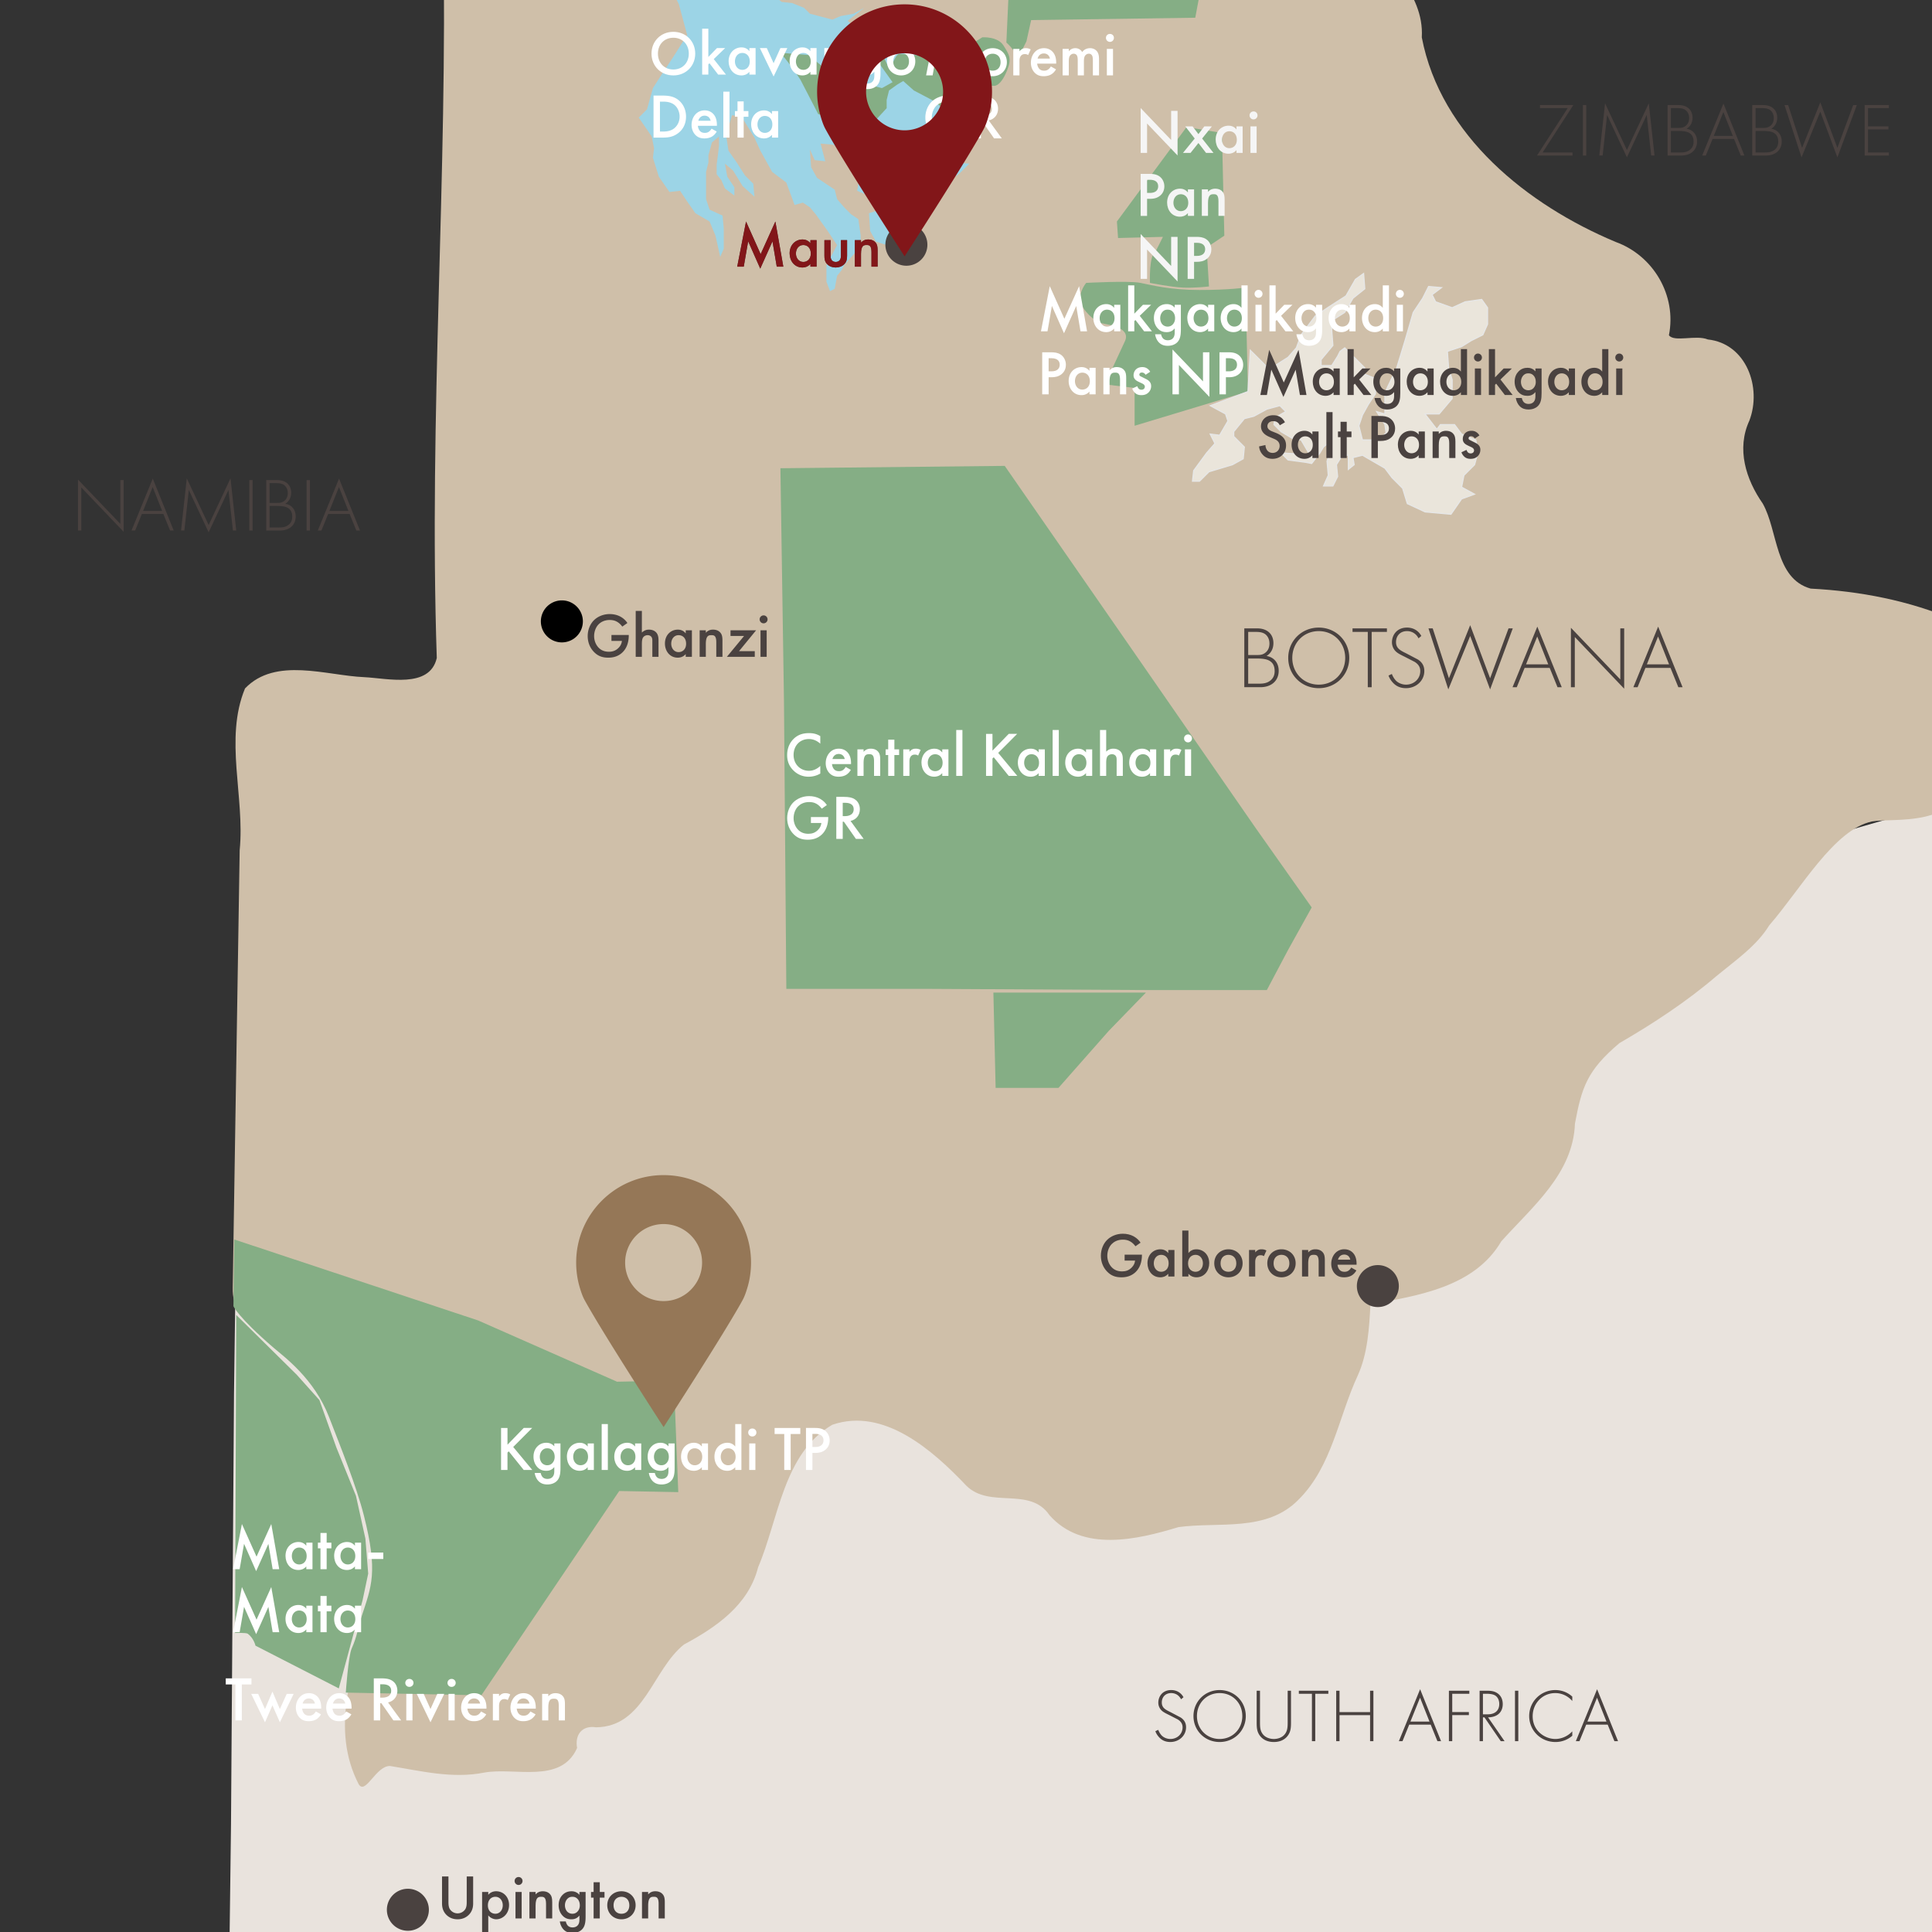 <svg xmlns="http://www.w3.org/2000/svg" xmlns:xlink="http://www.w3.org/1999/xlink" width="460" height="460" xmlns:v="https://vecta.io/nano"><rect width="100%" height="100%" fill="#333333" stroke="none"/><defs><path id="A" d="M0 0h460v460H0z"/><path id="B" d="M300.085 94.05l2.1-10.754 3.479 7.77 3.51-7.77 1.891 10.754h-1.561l-1.02-6.03-2.91 6.495-2.88-6.51-1.05 6.045h-1.559z"/><path id="C" d="M317.515 87.735h1.47v6.315h-1.47v-.66c-.645.75-1.44.855-1.89.855-1.95 0-3.061-1.62-3.061-3.36 0-2.055 1.41-3.314 3.075-3.314.465 0 1.275.12 1.875.9v-.736zm-3.451 3.18c0 1.095.69 2.01 1.755 2.01.931 0 1.785-.675 1.785-1.995 0-1.38-.854-2.04-1.785-2.04-1.064 0-1.755.9-1.755 2.025z"/><path id="D" d="M351.896 84.18a.92.92 0 1 1 0 1.89.92.92 0 1 1 0-1.89zm.735 3.555v6.315h-1.471v-6.315h1.471z"/><path id="E" d="M373.526 87.735h1.47v6.315h-1.47v-.66c-.645.75-1.44.855-1.89.855-1.95 0-3.061-1.62-3.061-3.36 0-2.055 1.41-3.314 3.075-3.314.465 0 1.275.12 1.875.9v-.736zm-3.45 3.18c0 1.095.69 2.01 1.755 2.01.931 0 1.785-.675 1.785-1.995 0-1.38-.854-2.04-1.785-2.04-1.064 0-1.755.9-1.755 2.025z"/><path id="F" d="M320.65 104.085v4.965h-1.471v-4.965h-.614v-1.35h.614v-2.31h1.471v2.31h1.125v1.35h-1.125z"/><path id="G" d="M341.096 102.735h1.47v.585c.63-.705 1.35-.75 1.71-.75 1.17 0 1.665.585 1.86.854.239.345.39.78.39 1.755v3.87h-1.47v-3.51c0-1.605-.601-1.65-1.155-1.65-.66 0-1.335.09-1.335 2.13v3.03h-1.47v-6.314z"/><path id="H" d="M351.145 104.4c-.149-.24-.435-.54-.899-.54-.21 0-.36.075-.45.165-.075.075-.135.195-.135.33 0 .165.075.27.21.36.09.06.18.09.495.255l.75.375c.33.165.645.33.885.585.345.345.465.735.465 1.17 0 .57-.21 1.065-.555 1.44-.495.54-1.11.705-1.771.705-.404 0-.915-.06-1.364-.405a2.47 2.47 0 0 1-.811-1.155l1.2-.57c.075.21.21.48.345.6.09.09.3.24.646.24.225 0 .465-.075.6-.21.12-.12.21-.315.21-.495a.68.68 0 0 0-.195-.48c-.18-.18-.39-.285-.63-.39l-.54-.255c-.284-.135-.63-.3-.869-.54-.33-.315-.45-.66-.45-1.065 0-.51.194-1.005.524-1.35.285-.3.766-.6 1.545-.6.45 0 .811.09 1.17.33.21.135.495.375.721.78l-1.097.72z"/><path id="I" d="M192.951 11.446h1.47v6.315h-1.47v-.66c-.645.75-1.44.855-1.89.855-1.95 0-3.061-1.62-3.061-3.36 0-2.055 1.41-3.315 3.075-3.315.465 0 1.275.12 1.875.9v-.735zm-3.45 3.18c0 1.095.69 2.01 1.755 2.01.931 0 1.785-.675 1.785-1.995 0-1.38-.854-2.04-1.785-2.04-1.065.001-1.755.9-1.755 2.025z"/><path id="J" d="M196.267 11.446h1.47v.585c.63-.705 1.35-.75 1.71-.75 1.17 0 1.665.585 1.86.855.239.345.39.78.39 1.755v3.87h-1.47v-3.51c0-1.605-.601-1.65-1.155-1.65-.66 0-1.335.09-1.335 2.13v3.03h-1.47v-6.315z"/><path id="K" d="M271.584 36.403v-10.68l7.26 7.605v-6.93h1.529v10.619l-7.26-7.604v6.99h-1.529z"/><path id="L" d="M294.397 30.088h1.47v6.315h-1.47v-.66c-.645.75-1.44.855-1.89.855-1.95 0-3.061-1.62-3.061-3.36 0-2.055 1.41-3.314 3.075-3.314.465 0 1.275.12 1.875.9v-.736zm-3.45 3.181c0 1.095.69 2.01 1.755 2.01.931 0 1.785-.675 1.785-1.995 0-1.38-.854-2.04-1.785-2.04-1.064 0-1.755.9-1.755 2.025z"/><path id="M" d="M282.834 45.088h1.47v6.315h-1.47v-.66c-.645.75-1.44.855-1.89.855-1.95 0-3.061-1.62-3.061-3.36 0-2.055 1.41-3.314 3.075-3.314.465 0 1.275.12 1.875.9v-.736zm-3.45 3.181c0 1.095.69 2.01 1.755 2.01.931 0 1.785-.675 1.785-1.995 0-1.38-.854-2.04-1.785-2.04-1.065 0-1.755.9-1.755 2.025z"/><path id="N" d="M119.864-24.807v8.564h-1.53v-8.564h-2.295v-1.44h6.12v1.44h-2.295z"/><path id="O" d="M125.399-20.893c-.15-.24-.435-.54-.9-.54-.21 0-.36.075-.45.165-.075.075-.135.195-.135.33 0 .165.075.27.21.36.09.06.18.09.495.255l.75.375c.33.165.645.33.885.585.345.345.465.735.465 1.17 0 .57-.21 1.065-.555 1.44-.495.54-1.11.705-1.77.705-.405 0-.915-.06-1.365-.405-.36-.27-.66-.705-.81-1.155l1.2-.57c.075.21.21.48.345.6a.9.9 0 0 0 .645.24c.225 0 .465-.075.6-.21.12-.12.21-.315.21-.495a.68.68 0 0 0-.195-.48c-.18-.18-.39-.285-.63-.39l-.54-.255c-.285-.135-.63-.3-.87-.54-.33-.315-.45-.66-.45-1.065 0-.51.195-1.005.525-1.35.285-.3.765-.6 1.545-.6.45 0 .81.09 1.17.33a2.17 2.17 0 0 1 .72.78l-1.095.72z"/><path id="P" d="M134.458-19.393c0 1.935-1.47 3.345-3.375 3.345s-3.375-1.41-3.375-3.345c0-1.95 1.47-3.33 3.375-3.33s3.375 1.381 3.375 3.33zm-1.5.016c0-1.44-.945-2.025-1.875-2.025s-1.875.585-1.875 2.025c0 1.215.72 2.01 1.875 2.01s1.875-.796 1.875-2.01z"/><path id="Q" d="M144.674-26.112a.92.92 0 0 1 .945.945.92.92 0 1 1-1.89 0 .92.92 0 0 1 .945-.945zm.735 3.554v6.315h-1.47v-6.315h1.47z"/><path id="R" d="M148.739-27.177v10.935h-1.47v-10.935h1.47z"/><path id="S" d="M287.64 72.569h1.47v6.315h-1.47v-.66c-.645.75-1.44.855-1.89.855-1.95 0-3.061-1.62-3.061-3.36 0-2.055 1.41-3.315 3.075-3.315.465 0 1.275.12 1.875.9v-.735zm-3.451 3.181c0 1.095.69 2.01 1.755 2.01.931 0 1.785-.675 1.785-1.995 0-1.38-.854-2.04-1.785-2.04-1.064 0-1.755.9-1.755 2.025z"/><path id="T" d="M250.35 83.88c.614 0 1.47.06 2.189.54.84.555 1.245 1.515 1.245 2.43 0 .585-.15 1.485-.975 2.19-.796.675-1.71.78-2.445.78h-.69v4.065h-1.529V83.88h2.205zm-.676 4.53h.69c1.32 0 1.95-.645 1.95-1.575 0-.555-.226-1.545-1.965-1.545h-.676v3.12z"/><path id="U" d="M368.967 159.021h-5.963l-1.869 4.598h-1.008l5.9-14.424 5.815 14.424h-1.008l-1.867-4.598zm-.336-.84l-2.625-6.635-2.666 6.635h5.291z"/><path id="V" d="M305.584-88.044h-5.113l-1.603 3.943h-.864l5.06-12.37 4.987 12.37h-.864l-1.603-3.943zm-.288-.721l-2.25-5.689-2.287 5.689h4.537z"/><path id="W" d="M195.309 177.072c-1.109-1.005-2.145-1.11-2.715-1.11-2.175 0-3.645 1.604-3.645 3.81 0 2.115 1.53 3.75 3.66 3.75 1.199 0 2.13-.615 2.699-1.155v1.815a5.46 5.46 0 0 1-2.744.75 5.01 5.01 0 0 1-3.54-1.38c-1.17-1.095-1.605-2.37-1.605-3.78 0-1.845.766-3.12 1.605-3.915 1.034-.975 2.234-1.305 3.614-1.305.915 0 1.8.165 2.67.72v1.8z"/><path id="X" d="M215.063 178.421h1.471v.57a2.52 2.52 0 0 1 .614-.525c.285-.165.57-.21.9-.21.359 0 .75.06 1.154.3l-.6 1.335a1.33 1.33 0 0 0-.75-.225c-.314 0-.63.045-.915.345-.404.435-.404 1.035-.404 1.455v3.27h-1.471v-6.315z"/><path id="Y" d="M236.302 178.722l3.87-3.99h2.01l-4.515 4.53 4.545 5.475h-2.04l-3.569-4.44-.301.3v4.14h-1.529v-10.004h1.529v3.989z"/><path id="Z" d="M193.074 194.532h4.125v.075c0 1.71-.511 3.105-1.485 4.05-1.035 1.005-2.265 1.275-3.405 1.275-1.454 0-2.489-.42-3.404-1.365-.976-1.005-1.485-2.34-1.485-3.78 0-1.56.63-2.91 1.455-3.735.855-.87 2.22-1.5 3.765-1.5.9 0 1.83.195 2.61.63.825.465 1.335 1.05 1.62 1.5l-1.215.855c-.301-.42-.75-.87-1.23-1.14-.555-.33-1.155-.435-1.77-.435-1.306 0-2.146.54-2.641 1.035-.659.66-1.064 1.725-1.064 2.805 0 1.005.375 2.01 1.035 2.715.689.735 1.545 1.005 2.505 1.005.87 0 1.59-.255 2.234-.885.556-.54.78-1.125.84-1.695h-2.489v-1.41z"/><path id="a" d="M200.904 189.732c1.215 0 1.994.15 2.64.585 1.095.735 1.185 1.92 1.185 2.354 0 1.44-.885 2.49-2.22 2.79l3.12 4.275h-1.845l-2.865-4.095h-.271v4.095h-1.529v-10.004h1.785zm-.256 4.59h.48c.42 0 2.13-.045 2.13-1.635 0-1.41-1.335-1.545-2.085-1.545h-.525v3.18z"/><path id="b" d="M295.86 300.779c0 1.935-1.47 3.345-3.375 3.345s-3.375-1.41-3.375-3.345c0-1.95 1.471-3.33 3.375-3.33s3.375 1.38 3.375 3.33zm-1.5.015c0-1.44-.944-2.025-1.875-2.025s-1.875.585-1.875 2.025c0 1.215.721 2.01 1.875 2.01s1.875-.795 1.875-2.01z"/><path id="c" d="M123.47 446.909a.92.92 0 1 1 0 1.889.92.92 0 1 1 0-1.889zm.735 3.555v6.314h-1.47v-6.314h1.47z"/><path id="d" d="M126.05 450.464h1.47v.585c.63-.705 1.35-.75 1.71-.75 1.17 0 1.665.585 1.86.854.24.345.39.78.39 1.755v3.87h-1.47v-3.51c0-1.605-.6-1.65-1.155-1.65-.66 0-1.335.091-1.335 2.13v3.03h-1.47v-6.314z"/><path id="e" d="M192.956 57.18h1.47v6.315h-1.47v-.66c-.645.75-1.44.855-1.89.855-1.95 0-3.061-1.62-3.061-3.36 0-2.055 1.41-3.315 3.075-3.315.465 0 1.275.12 1.875.9v-.735zm-3.45 3.18c0 1.095.69 2.01 1.755 2.01.931 0 1.785-.675 1.785-1.995 0-1.38-.854-2.04-1.785-2.04-1.065 0-1.755.9-1.755 2.025z"/><path id="f" d="M197.756 57.18v3.615c0 .375.016.81.271 1.14.195.255.54.435.96.435s.765-.18.96-.435c.255-.33.27-.765.27-1.14V57.18h1.471v3.66c0 .81-.091 1.485-.676 2.07-.569.57-1.35.78-2.055.78-.645 0-1.425-.195-1.995-.78-.585-.585-.675-1.26-.675-2.07v-3.66h1.469z"/><path id="g" d="M203.531 57.18h1.47v.585c.63-.705 1.35-.75 1.71-.75 1.17 0 1.665.585 1.86.855.239.345.39.78.39 1.755v3.87h-1.47v-3.51c0-1.605-.601-1.65-1.155-1.65-.66 0-1.335.09-1.335 2.13v3.03h-1.47V57.18z"/><path id="h" d="M317.608-62.172c-.271.48-.66.9-1.065 1.155-.51.33-1.185.48-1.859.48-.84 0-1.53-.21-2.13-.81s-.931-1.47-.931-2.415c0-.975.346-1.92 1.005-2.595.525-.525 1.216-.855 2.115-.855 1.005 0 1.65.435 2.025.825.81.84.885 2.01.885 2.67v.18h-4.53c.03.45.226.96.54 1.275.346.345.766.405 1.125.405.405 0 .705-.09 1.005-.315a2.28 2.28 0 0 0 .585-.69l1.23.69zm-1.455-2.565c-.061-.345-.225-.645-.45-.855-.195-.18-.51-.36-.99-.36-.51 0-.84.21-1.034.405-.21.195-.375.495-.45.81h2.924z"/><path id="i" d="M76.43 408.177c-.271.479-.66.899-1.065 1.155-.51.33-1.185.479-1.859.479-.84 0-1.53-.21-2.13-.81s-.931-1.471-.931-2.415c0-.976.346-1.92 1.005-2.595.525-.525 1.216-.855 2.115-.855 1.005 0 1.65.436 2.025.825.81.84.885 2.01.885 2.67v.181h-4.53c.03.449.226.959.54 1.274.346.345.766.405 1.125.405.405 0 .705-.09 1.005-.315a2.27 2.27 0 0 0 .585-.69l1.23.691zm-1.455-2.566a1.53 1.53 0 0 0-.45-.854c-.195-.18-.51-.36-.99-.36-.51 0-.84.211-1.034.405-.21.195-.375.495-.45.81h2.924z"/><path id="j" d="M55.5 373.617l2.1-10.755 3.479 7.77 3.51-7.77 1.891 10.755h-1.561l-1.02-6.03-2.91 6.495-2.88-6.51-1.05 6.045H55.5z"/><path id="k" d="M72.93 367.302h1.47v6.315h-1.47v-.66c-.645.75-1.44.854-1.89.854-1.95 0-3.061-1.62-3.061-3.36 0-2.055 1.41-3.314 3.075-3.314.465 0 1.275.12 1.875.9v-.735zm-3.451 3.18c0 1.094.69 2.01 1.755 2.01.931 0 1.785-.676 1.785-1.995 0-1.38-.854-2.04-1.785-2.04-1.064 0-1.755.9-1.755 2.025z"/><path id="l" d="M77.775 368.652v4.965h-1.471v-4.965h-.614v-1.351h.614v-2.31h1.471v2.31H78.9v1.351h-1.125z"/><path id="m" d="M84.51 367.302h1.47v6.315h-1.47v-.66c-.645.75-1.44.854-1.89.854-1.95 0-3.061-1.62-3.061-3.36 0-2.055 1.41-3.314 3.075-3.314.465 0 1.275.12 1.875.9v-.735zm-3.45 3.18c0 1.094.69 2.01 1.755 2.01.931 0 1.785-.676 1.785-1.995 0-1.38-.854-2.04-1.785-2.04-1.065 0-1.755.9-1.755 2.025z"/><path id="n" d="M139.925 343.68h1.47v6.314h-1.47v-.66c-.645.75-1.44.855-1.89.855-1.95 0-3.06-1.62-3.06-3.36 0-2.055 1.41-3.314 3.075-3.314.465 0 1.275.12 1.875.899v-.734zm-3.449 3.179c0 1.095.69 2.01 1.755 2.01.93 0 1.785-.675 1.785-1.995 0-1.38-.855-2.04-1.785-2.04-1.065 0-1.755.9-1.755 2.025z"/></defs><clipPath id="o"><use xlink:href="#A"/></clipPath><g clip-path="url(#o)"><path fill="#e9e3dd" d="M460 192v269H54.667l.335-26.654.716-102.41.317-23.81L460 192z"/><path fill="#85ae85" d="M76.047 333.342l4.033 11.275 4.675 11.55L87 366.334l.667 8.333L86.333 381l-5.667 21-19.836-10.174s-.379-1.755-1.833-2.843c-.366-.274-3.025-.183-3.025-.183l.275-75.717 14.42 14.25 5.38 6.009"/><path fill="#e9e3dd" fill-opacity=".999" d="M-.696-79.295c.605.003 1.324.601 1.324.601s.898.459 1.273.789c.491.433 1.148 1.526 1.883 2.044 3.901 2.754 8.375 4.935 13.237 5.312 18.108 1.325 35.822 7.536 54.171 6.049 8.237-2.333 15.874 1.595 22.862 5.371 9.956 4.613 20.022-.061 29.957 2.225 5.579 3.784 12.253 3.806 18.185 1.203l75.985-18.084 5.188 3.83 5.702 1.305 6.517-2.609 8.142-2.985 8.959-2.229 8.959-1.304 9.773 1.304 10.182 2.173 13.012 3.495s10.46 8.197 9.732 10.699l-78.426 42.848-116.775 4.725L106-1.333 3-1.25-.696-79.295z"/><path fill="#cfbfa9" d="M492.627 172.409c-1.261-.54-3.839-1.181-5.607-2.602-4.545-3.357-14.395-5.821-11.771-13.076 2.979-6.06-5.984-7.711-9.747-9.072-10.97-4.673-22.576-6.901-34.398-7.515-8.562-2.401-7.736-13.768-11.405-20.254-4.029-5.775-6.291-13.005-3.183-19.742 3.015-7.874-.708-18.331-9.891-19.326-2.816-1.167-8.021.725-9.263-1.004 1.89-9.451-3.678-18.969-12.696-22.218-20.874-8.744-41.639-25.214-46.142-48.697.634-10.967-9.362-17.681-12.777-27.293-6.907-12.742-18.238-23.778-19.297-38.992-.531-3.076-3.593-3.354-6.182-3.15-8.027.894-17.896.632-22.847 8.188-2.262 2.828-7.328 6.962-9.85 2.071-6.934-4.439-14.756 2.873-19.723 6.77-6.184 6.816-16.77 16.435-23.306 20.61-4.397-9.772-3.878-26.634-16.482-27.859-13.67.469-26.311 6.836-39.909 8.517-18.291 4.536-36.986 7.183-55.858 7.59-8.513 1.479-7.094 12.175-6.737 18.518 1.074 57.59-3.494 115.211-1.56 172.792-1.695 7.378-11.824 4.816-17.285 4.563-8.971-.378-21.126-4.891-28.375 2.689-4.978 12.033-.007 25.812-1.27 38.52l-1.653 104.129c-.106 5.067 2.143 5.298 3.513 7.483 8.076 7.558 17.735 14.261 21.02 25.529 5.037 14.311 13.963 29.616 8.237 45.056-4.513 12.739-9.498 27.224-2.768 40.203 1.633 2.602 4.127-4.492 7.475-4.361 7.324 1.176 14.802 3.081 22.397 1.569 7.254-1.339 18.299 2.798 22.116-5.862-.562-3.07 1.102-5.446 4.517-4.923 11.498-.12 13.438-13.73 20.918-19.705 7.718-4.145 15.391-9.403 17.667-18.405 4.895-11.407 5.948-27.068 17.664-33.923 12.324-4.225 23.986 6.159 31.923 14.519 5.626 5.543 15.07.104 19.782 7.002 7.836 8.908 20.861 5.845 30.698 2.853 9.588-1.329 20.986 1.271 28.614-6.554 7.97-7.917 9.507-19.704 14.079-29.519 2.411-5.316 2.736-11.435 3.034-16.959 11.301-2.098 24.714-4.07 31.144-15.003 7.426-8.29 17.109-16.116 17.546-28.06 1.609-8.581 2.854-12.604 10.584-19.146 7.938-4.578 16.172-9.999 23.066-15.933 4.758-3.921 9.602-7.22 12.607-12.104 7.531-8.673 15.452-22.851 24.478-24.738 5.604-.968 19.274 1.769 24.672-11.184 5.305-5.717 8.989-8.093 16.367-9.052 6.947-1.732 7.461-2.254 5.864-2.94z"/><g fill="#85ae85"><path d="M256.836-28.301l2.994 1.022 2.421.717 2.098.735 3.227 1.023 2.314.77.752.269 1.058-1.452.861-1.076.646-.932.537-.771.968-1.524 1.865-2.761.538-1.112.717-1.685.933-1.865 1.004-1.757.502-2.008.645-2.761.824-3.909.432-1.542-1.185.395-1.613.645-1.973 1.112-1.577 1.29-1.362 1.937-3.228 4.088-4.016 2.08-3.514 1.506-.933.645-.86.789-1.579 2.08-1.648 1.722zm-71.023 139.787l53.41-.561 29.232 42.165 30.361 43.847 13.493 19.118-5.625 10.121-5.055 9.552h-28.115l-52.282-.279H187.22l-.56-68.585zm50.708 124.838l.535 22.702h14.958l12.016-13.621 8.812-9.081zm29.683-179.653l-.274-3.933 16.584-22.487 8.43 1.406.563 24.455-4.216 2.81.563 9.279s-3.361.403-6.184.278-7.871-1.124-7.871-1.124-.284-6.746 1.4-7.586l1.692-3.375-10.687.277z"/><path d="M258.618 67.355s-1.687 1.966-1.403 4.213c.277 2.25 3.652 5.061 4.776 5.343s7.309.843 5.9 4.218l-3.652 7.87-1.125 2.528 7.033.844v8.996l26.981-8.151-.567-24.738s-3.931.567-10.959.567-11.245-1.129-14.055-1.69-12.929 0-12.929 0zm-19.005-57.234l1.97-43.005 29.229 9.554s5.708-7.491 6.748-10.119c1.123-2.841 2.528-5.058 2.528-5.058l2.716-11.418s4.032-7.415 7.688-7.415c3.649 0 9.834-1.125 9.834-1.125l.282 5.342c0 .844-1.407 3.092-1.688 5.059s-1.123 6.186-1.123 6.186l.281 8.431s.562 1.408-2.249 3.093-5.623 2.811-5.623 2.811v1.686l-3.089 16.586-2.53 13.492-39.073.559-1.122 5.059-2.529 5.061c-.001 0 1.123-1.687-2.25-4.779z"/></g><path fill="#eae5db" stroke="#e6e7e8" stroke-width=".25" stroke-miterlimit="10" d="M288.131 96.59l3.657 1.97.561 1.683-1.966 3.376-2.252-.283 1.126 2.246-1.967 2.25-3.09 4.218-.283 2.524h1.686l2.25-2.242 5.616-1.689 2.537-1.405.278-2.808-2.528-2.532v-1.122l2.528-3.095 2.25-.564 3.095-1.684 3.086-.843 1.407 1.406-2.532 1.407-.276 1.683 1.679 1.69 2.818 1.682 1.965.281 1.97 3.377h-1.97l-4.783-.284 1.691 1.689 4.215.563 1.41.278 1.965-2.53.84-1.402 1.695-1.406-.288 3.092-.562 1.683.285 3.372-1.13 2.533h2.25l1.128-2.247-.282-2.814 1.401-2.249h1.411v1.69 1.686l1.402-1.127-.279-1.682 2.249-.567 5.339 3.092 1.689 2.25 2.53 2.533 1.12 3.652 4.22 1.966 6.183.56 2.529-3.653 3.096-1.127-3.096-1.685.563-2.811 2.533-2.528.838-3.092-.561-2.812-3.373-1.403-1.683-2.25h-3.375l-.844 1.122-2.81-3.648h3.369l3.093-3.656v-4.495l-.84-2.815-.285-3.935 3.375-1.124 2.246-1.405 2.817-1.405 1.122-2.534v-3.93l-1.402-1.969-3.94.562-3.093 1.407-3.933-1.407-.842-1.687 2.25-1.688-3.091-.278-1.412 2.809-2.247 3.374-1.962 6.746-1.97 6.464-2.814 5.905v5.061l-1.962-.564 1.962 3.09.286 1.967-1.69 1.686h-3.935l-.841-3.371.841-2.531 1.405-2.53 1.687-2.53v-3.651L324.676 89l.28-1.406-1.687-1.686-3.091-3.093-1.123.844-.563 1.124-1.407 2.246h-2.528v-1.401l2.807-3.375-.279-3.653v-2.247l3.093-1.969 1.967-3.374 2.811-2.251-.28-3.654-1.966 1.41-2.247 3.931-3.942 2.532-3.37 2.249-3.375 4.498-1.125 3.09-1.967 2.248-3.094 1.966-1.12 1.125-2.811-2.808-1.97-1.968-.56 9.839z"/><path fill="#9cd4e6" d="M168.951 52.738l-3.376-1.965-1.968-2.813-1.686-2.53-2.526.282-2.533-3.654-1.407-4.497.282-2.249-.562-2.812-3.092-4.5 1.968-1.967 1.404-5.057 2.533-3.937 2.249-3.372 3.37-5.342-1.965-7.307-3.092-6.184-1.688-5.342-3.654-2.529-2.809-1.967-1.689-2.811-6.646-10.314-3.298-5.708 1.177-.229 3.259 5.254 3.381 5.395 1.938 2.888 5.53.465 3.373 5.06 5.06 4.778 4.778 4.216 3.374 1.968h3.654l4.22-2.812 3.369-1.687 5.341-1.404 4.497-2.81-1.966 2.247 4.216.282L192-8.541l-2.529.844v2.25l-2.531 1.968h-2.812l-5.34-.281 4.495 1.684 1.126 1.125 1.689 1.407 2.529.281 2.811 1.124 1.403 1.404 5.343 1.407 1.965-.843 3.093-.564.525-.29 2.007-1.114-3.938 3.091 1.971 1.688h4.215 4.497l3.092.562 7.87 2.247h1.971l2.808 1.407-1.406 1.123.562 8.153-.562 5.061-.563 1.686-.839 3.091-3.656 1.125v1.687l3.378 3.09 1.961 2.812 3.655.284-2.249 2.245-3.089 2.251-1.406 2.248-1.687 2.248-3.376 4.216-3.088-.843-2.251-1.405-2.248 1.97.278 2.53.562 2.529-.277 1.685-3.378-1.121-1.402-2.533-.283-4.215 1.685-.562-2.525-3.939-1.97-.842.844-4.778-2.249-3.091-1.966-1.127-2.253-1.966-3.09-.282 1.124 4.217-2.529-.279-1.126-2.531.282 4.214 1.409 2.53 1.683 1.127 2.528 1.685.565 2.249 1.685 1.966 1.688 1.689 1.688 1.123.561 3.936v2.53l-1.965 2.249-1.972 2.246-.561 1.123-1.124 1.408-.565 3.091-1.12.562-.846-2.247v-3.937l2.531-4.776-2.249-3.373-2.811-3.935-1.407-1.689-1.683-1.122-1.97.561-1.968-5.339-3.372-2.532-2.813-5.06-1.405-3.09-3.092-5.062-2.248-.279-1.404 4.778.56 3.653 1.968 2.812 1.967 3.09 1.971 1.974.278 3.086-2.81-2.526-2.246-3.656-1.969-1.684.56 3.09 1.683 2.528v1.97l-2.243-1.687-.843-1.968-1.126-1.406v-2.247l.559-4.498V32.5l-1.684 1.403-.841 3.094v1.687l-.565 2.248v4.217 2.249l.846 2.53 3.093 1.405.28 3.095v2.243 2.534l-.844 1.969-1.126-5.062"/><g fill="#85ae85"><path d="M185.536 12.542l7.024.561 7.31 6.188 3.655 1.686V19.29l3.094.842 3.372.844 2.527-1.406-2.81-3.934-2.813-3.656 2.813.284 2.25 4.495s1.121-3.937 2.248-3.937c1.121 0 6.182.563 6.182.563l3.093-.563 5.903-1.123 4.498-2.811s3.652-.282 5.062 1.968c1.4 2.246 1.966 3.091.84 5.902-1.727 4.317-3.369 3.655-3.369 3.655l-8.999-.282-.563 3.373v1.688l.563 3.934-4.494-4.778-5.347-2.812-2.526-2.247-1.405.842-1.97 1.405-.56 2.251v1.966l-3.092 3.373 1.969 3.655v3.371l-2.813-2.81-3.376-2.811-5.06-2.249-3.933-1.125-4.217-8.151c.002.002-3.652-5.62-5.056-6.464zM133.559-8.59l2.869.574.572 2.869v3.442h-2.294L131.837-4l-.574-3.442"/></g><g fill="#4a4240"><use xlink:href="#B"/><use xlink:href="#C"/><path d="M322.314 83.115v6.735l2.056-2.115h1.949l-2.715 2.625 2.91 3.69h-1.859l-2.07-2.7-.271.27v2.43h-1.47V83.115h1.47zm9.616 4.62h1.47v5.805c0 1.485-.165 2.55-1.035 3.285-.404.33-1.064.675-2.1.675-.735 0-1.47-.18-2.07-.78-.465-.465-.824-1.2-.93-1.965h1.425c.061.345.24.75.465.99.181.195.54.435 1.141.435.615 0 .975-.24 1.154-.42.48-.465.48-1.125.48-1.59v-.825c-.675.855-1.5.9-1.92.9-.81 0-1.485-.225-2.085-.855-.57-.6-.945-1.455-.945-2.505 0-1.155.436-1.95.931-2.445.63-.645 1.38-.87 2.145-.87.63 0 1.335.21 1.875.854v-.689zm-2.805 1.575c-.375.345-.646.93-.646 1.605 0 .63.24 1.245.63 1.59.271.24.676.42 1.125.42.465 0 .87-.135 1.23-.51.435-.465.555-1.005.555-1.485 0-.705-.225-1.229-.6-1.59-.36-.36-.766-.45-1.186-.45-.403 0-.778.105-1.108.42zm10.755-1.575h1.47v6.315h-1.47v-.66c-.645.75-1.44.855-1.89.855-1.95 0-3.061-1.62-3.061-3.36 0-2.055 1.41-3.314 3.075-3.314.465 0 1.275.12 1.875.9v-.736zm-3.45 3.18c0 1.095.69 2.01 1.755 2.01.931 0 1.785-.675 1.785-1.995 0-1.38-.854-2.04-1.785-2.04-1.065 0-1.755.9-1.755 2.025zm11.4-7.8h1.47V94.05h-1.47v-.66c-.645.75-1.44.855-1.89.855-1.95 0-3.061-1.62-3.061-3.36 0-2.055 1.41-3.314 3.075-3.314.465 0 1.275.12 1.875.9v-5.356zm-3.45 7.8c0 1.095.69 2.01 1.755 2.01.931 0 1.785-.675 1.785-1.995 0-1.38-.854-2.04-1.785-2.04-1.065 0-1.755.9-1.755 2.025z"/><use xlink:href="#D"/><path d="M355.961 83.115v6.735l2.055-2.115h1.949l-2.715 2.625 2.91 3.69h-1.859l-2.07-2.7-.27.27v2.43h-1.471V83.115h1.471zm9.614 4.62h1.47v5.805c0 1.485-.165 2.55-1.035 3.285-.404.33-1.064.675-2.1.675-.735 0-1.47-.18-2.07-.78-.465-.465-.824-1.2-.93-1.965h1.425c.061.345.24.75.465.99.181.195.54.435 1.141.435.615 0 .975-.24 1.154-.42.48-.465.48-1.125.48-1.59v-.825c-.675.855-1.5.9-1.92.9-.81 0-1.485-.225-2.085-.855-.57-.6-.945-1.455-.945-2.505 0-1.155.436-1.95.931-2.445.63-.645 1.38-.87 2.145-.87.63 0 1.335.21 1.875.854v-.689zm-2.804 1.575c-.375.345-.646.93-.646 1.605 0 .63.24 1.245.63 1.59.271.24.676.42 1.125.42.466 0 .87-.135 1.23-.51.435-.465.555-1.005.555-1.485 0-.705-.225-1.229-.6-1.59-.36-.36-.766-.45-1.186-.45-.403 0-.778.105-1.108.42z"/><use xlink:href="#E"/><path d="M381.476 83.115h1.47V94.05h-1.47v-.66c-.645.75-1.44.855-1.89.855-1.95 0-3.061-1.62-3.061-3.36 0-2.055 1.41-3.314 3.075-3.314.465 0 1.275.12 1.875.9v-5.356zm-3.451 7.8c0 1.095.69 2.01 1.755 2.01.931 0 1.785-.675 1.785-1.995 0-1.38-.854-2.04-1.785-2.04-1.064 0-1.755.9-1.755 2.025zm7.517-6.735a.945.945 0 1 1 0 1.89.945.945 0 1 1 0-1.89zm.735 3.555v6.315h-1.471v-6.315h1.471zm-81.573 13.53a1.59 1.59 0 0 0-.45-.63c-.314-.255-.645-.36-1.079-.36-.931 0-1.41.555-1.41 1.2 0 .3.104.825 1.08 1.215l1.005.405c1.845.75 2.354 1.8 2.354 2.94 0 1.905-1.35 3.209-3.225 3.209-1.155 0-1.845-.435-2.354-1.005-.54-.6-.78-1.26-.841-1.95l1.516-.33a2.16 2.16 0 0 0 .42 1.275c.285.36.705.6 1.305.6.93 0 1.65-.675 1.65-1.68 0-1.02-.78-1.44-1.44-1.71l-.96-.405c-.825-.345-2.04-1.035-2.04-2.535 0-1.35 1.05-2.64 2.925-2.64 1.08 0 1.695.405 2.01.675.271.24.556.585.766 1.005l-1.232.721zm7.771 1.47h1.47v6.315h-1.47v-.66c-.645.75-1.44.855-1.89.855-1.95 0-3.061-1.62-3.061-3.36 0-2.055 1.41-3.314 3.075-3.314.465 0 1.275.12 1.875.9v-.736zm-3.451 3.18c0 1.095.69 2.01 1.755 2.01.931 0 1.785-.675 1.785-1.995 0-1.38-.854-2.04-1.785-2.04-1.064 0-1.755.9-1.755 2.025zm8.251-7.8v10.935h-1.471V98.115h1.471z"/><use xlink:href="#F"/><path d="M328.735 99.045c.614 0 1.47.06 2.189.54.84.555 1.245 1.515 1.245 2.43 0 .585-.15 1.485-.975 2.19-.796.675-1.71.78-2.445.78h-.69v4.065h-1.529V99.045h2.205zm-.675 4.53h.69c1.32 0 1.95-.645 1.95-1.575 0-.555-.226-1.545-1.965-1.545h-.676v3.12zm9.72-.84h1.47v6.315h-1.47v-.66c-.645.75-1.44.855-1.89.855-1.95 0-3.061-1.62-3.061-3.36 0-2.055 1.41-3.314 3.075-3.314.465 0 1.275.12 1.875.9v-.736zm-3.45 3.18c0 1.095.69 2.01 1.755 2.01.931 0 1.785-.675 1.785-1.995 0-1.38-.854-2.04-1.785-2.04-1.064 0-1.755.9-1.755 2.025z"/><use xlink:href="#G"/><use xlink:href="#H"/></g><g fill="#fff"><path d="M165.531 12.767c0 2.94-2.205 5.189-5.205 5.189s-5.205-2.25-5.205-5.189 2.205-5.19 5.205-5.19 5.205 2.25 5.205 5.19zm-1.53 0c0-2.22-1.53-3.78-3.675-3.78s-3.675 1.56-3.675 3.78 1.53 3.78 3.675 3.78 3.675-1.561 3.675-3.78zm4.651-5.94v6.735l2.055-2.115h1.95l-2.714 2.625 2.91 3.69h-1.86l-2.07-2.7-.27.27v2.43h-1.47V6.827h1.469zm9.78 4.619h1.47v6.315h-1.47v-.66c-.645.75-1.44.855-1.89.855-1.95 0-3.061-1.62-3.061-3.36 0-2.055 1.41-3.315 3.075-3.315.465 0 1.275.12 1.875.9v-.735zm-3.451 3.18c0 1.095.69 2.01 1.755 2.01.931 0 1.785-.675 1.785-1.995 0-1.38-.854-2.04-1.785-2.04-1.064.001-1.755.9-1.755 2.025zm7.591-3.18l1.619 3.6 1.62-3.6h1.65l-3.271 6.765-3.27-6.765h1.652z"/><use xlink:href="#I"/><use xlink:href="#J"/><path d="M208.176 11.446h1.47v5.805c0 1.485-.165 2.55-1.035 3.285-.404.33-1.064.675-2.1.675-.735 0-1.47-.18-2.07-.78-.465-.465-.824-1.2-.93-1.965h1.425c.061.345.24.75.465.99.181.195.54.435 1.141.435.615 0 .975-.24 1.154-.42.48-.465.48-1.125.48-1.59v-.825c-.675.855-1.5.9-1.92.9-.81 0-1.485-.225-2.085-.855-.57-.6-.945-1.455-.945-2.505 0-1.155.436-1.95.931-2.445.63-.645 1.38-.87 2.145-.87.63 0 1.335.21 1.875.855v-.69zm-2.805 1.575c-.375.345-.646.93-.646 1.605 0 .63.24 1.245.63 1.59.271.24.676.42 1.125.42.465 0 .87-.135 1.23-.51.435-.465.555-1.005.555-1.485 0-.705-.225-1.23-.6-1.59-.36-.36-.766-.45-1.186-.45-.403.001-.778.106-1.108.42zm12.555 1.59c0 1.935-1.47 3.345-3.375 3.345s-3.375-1.41-3.375-3.345c0-1.95 1.471-3.33 3.375-3.33s3.375 1.381 3.375 3.33zm-1.5.015c0-1.44-.944-2.025-1.875-2.025s-1.875.585-1.875 2.025c0 1.215.721 2.01 1.875 2.01s1.875-.795 1.875-2.01zm-58.724 8.131c1.395 0 2.61.15 3.72.975 1.215.915 1.92 2.37 1.92 4.035s-.69 3.104-2.01 4.035c-1.17.825-2.265.96-3.66.96h-2.07V22.757h2.1zm-.57 8.564h.66c.75 0 1.785-.06 2.655-.705.69-.525 1.365-1.485 1.365-2.85 0-1.32-.63-2.355-1.35-2.88-.87-.63-1.935-.69-2.67-.69h-.66v7.125zm13.515 0c-.27.48-.66.9-1.065 1.155-.51.33-1.185.48-1.86.48-.84 0-1.53-.21-2.13-.81s-.93-1.47-.93-2.415c0-.975.345-1.92 1.005-2.595.525-.525 1.215-.855 2.115-.855 1.005 0 1.65.435 2.025.825.81.84.885 2.01.885 2.67v.18h-4.53c.03.45.225.96.54 1.275.345.345.765.405 1.125.405.405 0 .705-.09 1.005-.315a2.28 2.28 0 0 0 .585-.69l1.23.69zm-1.455-2.565c-.06-.345-.225-.645-.45-.855-.195-.18-.51-.36-.99-.36-.51 0-.84.21-1.035.405-.21.195-.375.495-.45.81h2.925zm4.499-6.929v10.935h-1.47V21.827h1.47zm3.376 5.969v4.965h-1.471v-4.965h-.614v-1.35h.614v-2.31h1.471v2.31h1.125v1.35h-1.125zm6.735-1.35h1.47v6.315h-1.47v-.66c-.645.75-1.44.855-1.89.855-1.95 0-3.061-1.62-3.061-3.36 0-2.055 1.41-3.315 3.075-3.315.465 0 1.275.12 1.875.9v-.735zm-3.45 3.18c0 1.095.69 2.01 1.755 2.01.931 0 1.785-.675 1.785-1.995 0-1.38-.854-2.04-1.785-2.04-1.065.001-1.755.9-1.755 2.025z"/></g><g fill="#f5f5f5"><use xlink:href="#K"/><path d="M284.453 32.983l-2.25-2.895h1.74l1.395 1.845 1.41-1.845h1.8l-2.325 2.895 2.7 3.42h-1.77l-1.815-2.355-1.875 2.355h-1.8l2.79-3.42z"/><use xlink:href="#L"/><path d="M298.463 26.534a.92.92 0 0 1 .945.945.945.945 0 1 1-1.89 0 .92.92 0 0 1 .945-.945zm.734 3.554v6.315h-1.47v-6.315h1.47zm-25.408 11.311c.614 0 1.47.06 2.189.54.84.555 1.245 1.515 1.245 2.43 0 .585-.15 1.485-.975 2.19-.796.675-1.71.78-2.445.78h-.69v4.065h-1.529V41.399h2.205zm-.676 4.53h.69c1.32 0 1.95-.645 1.95-1.575 0-.555-.226-1.545-1.965-1.545h-.676v3.12z"/><use xlink:href="#M"/><path d="M286.149 45.088h1.47v.585c.63-.705 1.35-.75 1.71-.75 1.17 0 1.665.585 1.86.854.239.345.39.78.39 1.755v3.87h-1.47v-3.51c0-1.605-.601-1.65-1.155-1.65-.66 0-1.335.09-1.335 2.13v3.03h-1.47v-6.314zm-14.565 21.315v-10.68l7.26 7.605v-6.93h1.529v10.619l-7.26-7.604v6.99h-1.529zm13.395-10.004c.614 0 1.47.06 2.189.54.84.555 1.245 1.515 1.245 2.43 0 .585-.15 1.485-.975 2.19-.796.675-1.71.78-2.445.78h-.69v4.065h-1.529V56.399h2.205zm-.676 4.53h.69c1.32 0 1.95-.645 1.95-1.575 0-.555-.226-1.545-1.965-1.545h-.676v3.12z"/></g><g fill="#fff"><use xlink:href="#N"/><use xlink:href="#O"/><use xlink:href="#P"/><path d="M140.609-27.177h1.47v10.935h-1.47v-.66c-.645.75-1.44.855-1.89.855-1.95 0-3.06-1.62-3.06-3.36 0-2.055 1.41-3.315 3.075-3.315.465 0 1.275.12 1.875.9v-5.355zm-3.45 7.8c0 1.095.69 2.01 1.755 2.01.93 0 1.785-.675 1.785-1.995 0-1.38-.855-2.04-1.785-2.04-1.065 0-1.755.9-1.755 2.025z"/><use xlink:href="#Q"/><use xlink:href="#R"/><path d="M157.018-19.393c0 1.935-1.47 3.345-3.375 3.345s-3.375-1.41-3.375-3.345c0-1.95 1.47-3.33 3.375-3.33s3.375 1.381 3.375 3.33zm-1.5.016c0-1.44-.945-2.025-1.875-2.025s-1.875.585-1.875 2.025c0 1.215.72 2.01 1.875 2.01s1.875-.796 1.875-2.01zM118.619-7.288h4.29v-3.959h1.53v10.004h-1.53v-4.605h-4.29v4.605h-1.53v-10.004h1.53v3.959zm8.685-3.824a.92.92 0 0 1 .945.945.945.945 0 1 1-1.89 0 .92.92 0 0 1 .945-.945zm.735 3.554v6.315h-1.47v-6.315h1.47zm3.33-4.619v10.935h-1.47v-10.935h1.47zm3.329 0v10.935h-1.47v-10.935h1.47zm4.62 6.284c-.15-.24-.435-.54-.9-.54-.21 0-.36.075-.45.165-.075.075-.135.195-.135.33 0 .165.075.27.21.36.09.06.18.09.495.255l.75.375c.33.165.645.33.885.585.345.345.465.735.465 1.17 0 .57-.21 1.065-.555 1.44-.495.54-1.11.705-1.77.705-.405 0-.915-.06-1.365-.405-.36-.27-.66-.705-.81-1.155l1.2-.57c.075.21.21.48.345.6a.9.9 0 0 0 .645.24c.225 0 .465-.075.6-.21.12-.12.21-.315.21-.495a.68.68 0 0 0-.195-.48c-.18-.18-.39-.285-.63-.39l-.54-.255c-.285-.135-.63-.3-.87-.54-.33-.315-.45-.66-.45-1.065 0-.51.195-1.005.525-1.35.285-.3.765-.6 1.545-.6.45 0 .81.09 1.17.33a2.17 2.17 0 0 1 .72.78l-1.095.72zm108.527 84.777l2.1-10.754 3.479 7.77 3.51-7.77 1.891 10.754h-1.561l-1.02-6.03-2.91 6.495-2.88-6.51-1.05 6.045h-1.559zm17.429-6.315h1.47v6.315h-1.47v-.66c-.645.75-1.44.855-1.89.855-1.95 0-3.061-1.62-3.061-3.36 0-2.055 1.41-3.315 3.075-3.315.465 0 1.275.12 1.875.9v-.735zm-3.45 3.181c0 1.095.69 2.01 1.755 2.01.931 0 1.785-.675 1.785-1.995 0-1.38-.854-2.04-1.785-2.04-1.064 0-1.755.9-1.755 2.025zm8.25-7.8v6.735l2.056-2.115h1.949l-2.715 2.625 2.91 3.69h-1.859l-2.07-2.7-.271.27v2.43h-1.47V67.95h1.47zm9.615 4.619h1.47v5.805c0 1.485-.165 2.55-1.035 3.285-.404.33-1.064.675-2.1.675-.735 0-1.47-.18-2.07-.78-.465-.465-.824-1.2-.93-1.965h1.425c.061.345.24.75.465.99.181.195.54.435 1.141.435.615 0 .975-.24 1.154-.42.48-.465.48-1.125.48-1.59v-.825c-.675.855-1.5.9-1.92.9-.81 0-1.485-.225-2.085-.855-.57-.6-.945-1.455-.945-2.505 0-1.155.436-1.95.931-2.445.63-.645 1.38-.87 2.145-.87.63 0 1.335.21 1.875.855v-.69zm-2.804 1.576c-.375.345-.646.93-.646 1.605 0 .63.24 1.245.63 1.59.271.24.676.42 1.125.42.465 0 .87-.135 1.23-.51.435-.465.555-1.005.555-1.485 0-.705-.225-1.23-.6-1.59-.36-.36-.766-.45-1.186-.45-.403 0-.778.105-1.108.42z"/><use xlink:href="#S"/><path d="M295.59 67.95h1.47v10.935h-1.47v-.66c-.645.75-1.44.855-1.89.855-1.95 0-3.061-1.62-3.061-3.36 0-2.055 1.41-3.315 3.075-3.315.465 0 1.275.12 1.875.9V67.95zm-3.45 7.8c0 1.095.69 2.01 1.755 2.01.931 0 1.785-.675 1.785-1.995 0-1.38-.854-2.04-1.785-2.04-1.065 0-1.755.9-1.755 2.025zm7.515-6.735a.945.945 0 1 1 0 1.89.945.945 0 1 1 0-1.89zm.736 3.554v6.315h-1.471v-6.315h1.471zm3.33-4.619v6.735l2.055-2.115h1.949l-2.715 2.625 2.91 3.69h-1.859l-2.07-2.7-.27.27v2.43h-1.471V67.95h1.471zm9.614 4.619h1.47v5.805c0 1.485-.165 2.55-1.035 3.285-.404.33-1.064.675-2.1.675-.735 0-1.47-.18-2.07-.78-.465-.465-.824-1.2-.93-1.965h1.425c.061.345.24.75.465.99.181.195.54.435 1.141.435.615 0 .975-.24 1.154-.42.48-.465.48-1.125.48-1.59v-.825c-.675.855-1.5.9-1.92.9-.81 0-1.485-.225-2.085-.855-.57-.6-.945-1.455-.945-2.505 0-1.155.436-1.95.931-2.445.63-.645 1.38-.87 2.145-.87.63 0 1.335.21 1.875.855v-.69zm-2.805 1.576c-.375.345-.646.93-.646 1.605 0 .63.24 1.245.63 1.59.271.24.676.42 1.125.42.466 0 .87-.135 1.23-.51.435-.465.555-1.005.555-1.485 0-.705-.225-1.23-.6-1.59-.36-.36-.766-.45-1.186-.45-.403 0-.778.105-1.108.42zm10.756-1.576h1.47v6.315h-1.47v-.66c-.645.75-1.44.855-1.89.855-1.95 0-3.061-1.62-3.061-3.36 0-2.055 1.41-3.315 3.075-3.315.465 0 1.275.12 1.875.9v-.735zm-3.45 3.181c0 1.095.69 2.01 1.755 2.01.931 0 1.785-.675 1.785-1.995 0-1.38-.854-2.04-1.785-2.04-1.065 0-1.755.9-1.755 2.025zm11.399-7.8h1.47v10.935h-1.47v-.66c-.645.75-1.44.855-1.89.855-1.95 0-3.061-1.62-3.061-3.36 0-2.055 1.41-3.315 3.075-3.315.465 0 1.275.12 1.875.9V67.95zm-3.45 7.8c0 1.095.69 2.01 1.755 2.01.931 0 1.785-.675 1.785-1.995 0-1.38-.854-2.04-1.785-2.04-1.064 0-1.755.9-1.755 2.025zm7.517-6.735a.945.945 0 1 1 0 1.89.945.945 0 1 1 0-1.89zm.735 3.554v6.315h-1.471v-6.315h1.471z"/><use xlink:href="#T"/><path d="M259.395 87.569h1.47v6.315h-1.47v-.66c-.645.75-1.44.855-1.89.855-1.95 0-3.061-1.62-3.061-3.36 0-2.055 1.41-3.315 3.075-3.315.465 0 1.275.12 1.875.9v-.735zm-3.451 3.181c0 1.095.69 2.01 1.755 2.01.931 0 1.785-.675 1.785-1.995 0-1.38-.854-2.04-1.785-2.04-1.064 0-1.755.9-1.755 2.025zm6.766-3.181h1.47v.585c.63-.705 1.35-.75 1.71-.75 1.17 0 1.665.585 1.86.855.239.345.39.78.39 1.755v3.87h-1.47v-3.51c0-1.605-.601-1.65-1.155-1.65-.66 0-1.335.09-1.335 2.13v3.03h-1.47v-6.315zm10.049 1.665c-.149-.24-.435-.54-.899-.54-.21 0-.36.075-.45.165-.075.075-.135.195-.135.33 0 .165.075.27.21.36.09.06.18.09.495.255l.75.375c.33.165.645.33.885.585.345.345.465.735.465 1.17 0 .57-.21 1.065-.555 1.44-.495.54-1.11.705-1.771.705-.404 0-.915-.06-1.364-.405a2.47 2.47 0 0 1-.811-1.155l1.2-.57c.075.21.21.48.345.6.09.09.3.24.646.24.225 0 .465-.075.6-.21.12-.12.21-.315.21-.495a.68.68 0 0 0-.195-.48c-.18-.18-.39-.285-.63-.39l-.54-.255c-.284-.135-.63-.3-.869-.54-.33-.315-.45-.66-.45-1.065 0-.51.194-1.005.524-1.35.285-.3.766-.6 1.545-.6.45 0 .811.09 1.17.33.21.135.495.375.721.78l-1.097.72zm6.405 4.65v-10.68l7.26 7.605v-6.93h1.529v10.619l-7.26-7.604v6.99h-1.529zm13.395-10.004c.614 0 1.47.06 2.189.54.84.555 1.245 1.515 1.245 2.43 0 .585-.15 1.485-.975 2.19-.796.675-1.71.78-2.445.78h-.69v4.065h-1.529V83.88h2.205zm-.676 4.53h.69c1.32 0 1.95-.645 1.95-1.575 0-.555-.226-1.545-1.965-1.545h-.676v3.12z"/></g><path fill="#85ae85" d="M55.788 295.117l58.067 19.282 33.06 14.579 13.535-.262 1.043 26.552-14.058-.264-32.825 48.641L82.333 403s.587-8.699 1.412-10.533c1.333-2.963 1.499-5 2.292-7.425 2.408-7.361 4.033-10.634.609-24.177-1.792-7.087-5.697-16.73-8.31-23.489-3.554-9.195-10.721-14.348-13.194-16.479-8.531-7.355-9.562-9.899-9.562-9.899l.208-15.881z"/><g fill="#4a4240"><path d="M296.265 149.614h3.065c2.436 0 3.863 1.407 3.863 3.506 0 1.512-.714 2.499-1.638 3.065 1.827.294 2.897 1.701 2.897 3.506 0 2.457-1.806 3.926-4.346 3.926h-3.843v-14.003zm.923 6.341h2.226c.714 0 1.302-.084 1.91-.588.567-.462.924-1.176.924-2.142 0-1.113-.482-1.806-.944-2.184-.692-.546-1.596-.588-2.331-.588h-1.784v5.502zm0 6.824h2.352c.944 0 2.1 0 3.044-.84.756-.672.903-1.491.903-2.142 0-1.26-.44-2.121-1.491-2.604-.377-.168-1.07-.399-2.624-.399h-2.184v5.985zm24.064-6.131c0 4.031-3.17 7.202-7.265 7.202-4.115 0-7.265-3.17-7.265-7.202s3.17-7.223 7.265-7.223 7.265 3.192 7.265 7.223zm-.966 0c0-3.59-2.688-6.383-6.299-6.383s-6.299 2.792-6.299 6.383c0 3.569 2.688 6.362 6.299 6.362s6.299-2.793 6.299-6.362zm6.302-6.194v13.165h-.924v-13.165h-3.632v-.84h8.188v.84h-3.632zm11.151 1.533a2.99 2.99 0 0 0-2.751-1.722c-1.658 0-2.604 1.197-2.604 2.604 0 1.512 1.051 2.016 2.457 2.708l2.793 1.47c.608.42 1.49 1.155 1.49 2.708 0 2.352-1.974 4.094-4.367 4.094-1.806 0-2.729-.861-3.254-1.47-.547-.63-.777-1.176-.903-1.533l.798-.378c.189.546.546 1.092.756 1.344.63.798 1.658 1.197 2.625 1.197 1.889 0 3.38-1.386 3.38-3.233 0-.756-.294-1.554-1.364-2.205l-2.373-1.218c-1.386-.672-2.078-1.05-2.562-1.848a3.01 3.01 0 0 1-.44-1.596c0-1.617 1.092-3.485 3.59-3.485 1.406 0 2.688.672 3.401 1.995l-.672.568zm3.382-2.373l3.863 11.884 5.061-12.64 4.744 12.64 4.389-11.884h1.008l-5.396 14.529-4.744-12.724-5.207 12.724-4.725-14.529h1.007z"/><use xlink:href="#U"/><path d="M374.028 163.619v-14.151l11.758 12.304v-12.157h.924v14.361l-11.758-12.304v11.947h-.924zm23.708-4.598h-5.963l-1.869 4.598h-1.008l5.9-14.424 5.815 14.424h-1.008l-1.867-4.598zm-.336-.84l-2.625-6.635-2.666 6.635h5.291zM182.382-82.608l-.512-1.162h-1.787l-.524 1.162h-.771l2.186-4.69 2.182 4.69h-.774zm-2.028-1.772h1.258l-.463-1.029-.083-.227-.086-.285-.079.276-.084.236-.463 1.029zm3.226 1.772v-4.69l2.866 2.758.237.25.253.299v-3.128h.678v4.688l-2.925-2.808-.227-.24-.208-.265v3.137h-.674zm7.568-2.311h1.788l.003.129.009.296c0 .635-.182 1.127-.545 1.479s-.877.527-1.538.527c-.37 0-.699-.054-.989-.163s-.543-.273-.761-.493a2.24 2.24 0 0 1-.492-.768 2.6 2.6 0 0 1-.171-.943 2.52 2.52 0 0 1 .174-.943 2.17 2.17 0 0 1 .517-.761c.22-.216.478-.38.773-.493s.612-.169.949-.169c.355 0 .674.065.954.194s.53.328.75.595l-.536.404a1.47 1.47 0 0 0-.515-.395c-.191-.086-.404-.129-.641-.129-.489 0-.889.156-1.197.47s-.464.721-.464 1.222c0 .51.154.923.464 1.241s.71.476 1.203.476c.419 0 .749-.098.989-.293s.36-.461.36-.798v-.066h-1.085v-.619zm7.197.065c0 .32-.061.624-.181.909a2.3 2.3 0 0 1-.525.764 2.46 2.46 0 0 1-.786.515c-.291.119-.598.179-.918.179a2.44 2.44 0 0 1-.929-.18c-.295-.12-.556-.291-.781-.513a2.3 2.3 0 0 1-.524-.761 2.33 2.33 0 0 1-.179-.912 2.35 2.35 0 0 1 .179-.912 2.32 2.32 0 0 1 .524-.768 2.37 2.37 0 0 1 .782-.511c.292-.117.602-.176.928-.176s.632.059.923.176a2.4 2.4 0 0 1 .781.511c.23.228.405.485.525.772s.181.588.181.907zm-.765 0a1.7 1.7 0 0 0-.125-.65 1.68 1.68 0 0 0-.358-.548 1.59 1.59 0 0 0-.528-.365 1.61 1.61 0 0 0-.634-.128 1.62 1.62 0 0 0-.633.126 1.61 1.61 0 0 0-.535.367 1.63 1.63 0 0 0-.357.545c-.082.205-.123.423-.123.653a1.71 1.71 0 0 0 .123.647c.082.204.201.385.357.546a1.62 1.62 0 0 0 .533.367 1.6 1.6 0 0 0 .635.126 1.59 1.59 0 0 0 .627-.126 1.66 1.66 0 0 0 .535-.367 1.7 1.7 0 0 0 .358-.547c.084-.205.125-.42.125-.646zm1.606 2.246v-4.512h.733v3.855h1.64v.656h-2.373z"/><path d="M205.134-82.608l-.512-1.162h-1.787l-.524 1.162h-.771l2.186-4.69 2.182 4.69h-.774zm-2.029-1.772h1.258l-.463-1.029-.083-.227-.086-.285-.079.276-.084.236-.463 1.029zm86.674-.441h7.111v.72h-8.444l7.311-11.29h-6.608v-.72h7.94l-7.31 11.29z"/><use xlink:href="#V"/><path d="M309.794-84.101l1.369-12.424 5.203 11.109 5.203-11.109 1.369 12.424h-.793l-1.062-9.651-4.718 10.083-4.718-10.083-1.062 9.651h-.791zm16.254-12.01h2.629c2.089 0 3.313 1.207 3.313 3.007 0 1.296-.612 2.143-1.404 2.628 1.566.252 2.484 1.458 2.484 3.007 0 2.107-1.549 3.367-3.728 3.367h-3.295v-12.009zm.793 5.438h1.908c.612 0 1.116-.072 1.639-.504.486-.396.792-1.008.792-1.836 0-.954-.414-1.548-.811-1.873-.594-.468-1.368-.504-1.998-.504h-1.53v4.717zm0 5.852h2.017c.81 0 1.8 0 2.61-.72.648-.576.774-1.278.774-1.836 0-1.081-.378-1.819-1.278-2.233-.324-.144-.919-.342-2.251-.342h-1.872v5.131zm9.612-11.29v12.01h-.793v-12.01h.793zm9.451 8.067h-5.113l-1.603 3.943h-.864l5.06-12.37 4.987 12.37h-.864l-1.603-3.943zm-.288-.721l-2.25-5.689-2.287 5.689h4.537zM281.207 404.59c-.738-1.44-2.034-1.477-2.358-1.477-1.422 0-2.232 1.026-2.232 2.232 0 1.297.9 1.729 2.106 2.323l2.395 1.261c.522.359 1.278.99 1.278 2.322 0 2.017-1.692 3.512-3.745 3.512-1.548 0-2.341-.738-2.791-1.262-.468-.539-.666-1.008-.773-1.313l.684-.324a4.16 4.16 0 0 0 .648 1.152c.54.685 1.423 1.026 2.251 1.026 1.62 0 2.898-1.188 2.898-2.773 0-.648-.252-1.332-1.17-1.891l-2.035-1.044c-1.188-.576-1.782-.9-2.196-1.585-.271-.449-.378-.899-.378-1.367 0-1.387.936-2.989 3.078-2.989 1.207 0 2.305.576 2.917 1.71l-.577.487zm15.41 3.997c0 3.457-2.719 6.177-6.229 6.177-3.529 0-6.229-2.72-6.229-6.177s2.719-6.193 6.229-6.193 6.229 2.736 6.229 6.193zm-.828 0c0-3.079-2.305-5.474-5.401-5.474s-5.401 2.395-5.401 5.474c0 3.062 2.305 5.456 5.401 5.456s5.401-2.395 5.401-5.456zm4.209-6.032v7.509c0 1.134.054 1.872.504 2.593.702 1.135 2.017 1.387 2.791 1.387s2.088-.252 2.79-1.387c.45-.721.505-1.459.505-2.593v-7.509h.792v7.509c0 1.314-.072 2.179-.685 3.079-.899 1.314-2.322 1.621-3.402 1.621s-2.503-.307-3.403-1.621c-.612-.9-.685-1.765-.685-3.079v-7.509h.793zm13.158.72v11.289h-.792v-11.289h-3.115v-.721h7.022v.721h-3.115zm5.779 4.375h7.273v-5.096h.793v12.01h-.793v-6.193h-7.273v6.193h-.793v-12.01h.793v5.096zm21.708 2.971h-5.113l-1.603 3.943h-.864l5.06-12.369 4.987 12.369h-.864l-1.603-3.943zm-.289-.72l-2.25-5.689-2.287 5.689h4.537zm9.487-6.626h-4.069v4.357h3.961v.721h-3.961v6.211h-.793v-12.01h4.862v.721zm7.487 11.289l-3.89-5.672h-.359v5.672h-.793v-12.01h1.729c.919 0 1.747.072 2.539.613.937.648 1.242 1.639 1.242 2.574 0 1.188-.521 2.413-2.017 2.917-.63.216-1.206.233-1.477.233l3.926 5.672h-.9zm-4.249-6.391h1.152c1.71 0 2.736-.899 2.736-2.448 0-1.207-.594-1.837-1.063-2.089-.504-.288-1.368-.36-1.836-.36h-.99v4.897zm8.424-5.618v12.01h-.793v-12.01h.793zm12.854 2.449c-1.026-1.206-2.503-1.891-4.051-1.891-3.079 0-5.384 2.467-5.384 5.51 0 3.565 2.971 5.42 5.401 5.42 1.206 0 2.809-.486 4.033-1.818v1.044c-1.225 1.08-2.701 1.495-3.997 1.495-3.602 0-6.266-2.828-6.266-6.177 0-3.457 2.772-6.193 6.229-6.193 2.287 0 3.673 1.224 4.033 1.566v1.044zm8.423 5.617h-5.113l-1.603 3.943h-.864l5.06-12.369 4.987 12.369h-.864l-1.603-3.943zm-.288-.72l-2.25-5.689-2.287 5.689h4.537z"/></g><g fill="#fff"><use xlink:href="#W"/><path d="M202.584 183.296c-.271.48-.66.9-1.065 1.155-.51.33-1.185.48-1.859.48-.84 0-1.53-.21-2.13-.81s-.931-1.47-.931-2.415c0-.975.346-1.92 1.005-2.595.525-.525 1.216-.854 2.115-.854 1.005 0 1.65.435 2.025.825.81.84.885 2.01.885 2.67v.18h-4.53c.03.45.226.96.54 1.275.346.345.766.405 1.125.405.405 0 .705-.09 1.005-.315a2.28 2.28 0 0 0 .585-.69l1.23.689zm-1.455-2.565c-.061-.345-.225-.645-.45-.855-.195-.18-.51-.36-.99-.36-.51 0-.84.21-1.034.405-.21.195-.375.495-.45.81h2.924zm3.015-2.31h1.47v.585c.63-.705 1.35-.75 1.71-.75 1.17 0 1.665.585 1.86.854.239.345.39.78.39 1.755v3.87h-1.47v-3.51c0-1.605-.601-1.65-1.155-1.65-.66 0-1.335.09-1.335 2.13v3.03h-1.47v-6.314zm8.804 1.35v4.965h-1.471v-4.965h-.614v-1.35h.614v-2.31h1.471v2.31h1.125v1.35h-1.125z"/><use xlink:href="#X"/><path d="M224.347 178.421h1.47v6.315h-1.47v-.66c-.645.75-1.44.855-1.89.855-1.95 0-3.061-1.62-3.061-3.36 0-2.055 1.41-3.314 3.075-3.314.465 0 1.275.12 1.875.9v-.736zm-3.451 3.181c0 1.095.69 2.01 1.755 2.01.931 0 1.785-.675 1.785-1.995 0-1.38-.854-2.04-1.785-2.04-1.064 0-1.755.9-1.755 2.025zm8.252-7.8v10.935h-1.471v-10.935h1.471z"/><use xlink:href="#Y"/><path d="M247.298 178.421h1.47v6.315h-1.47v-.66c-.645.75-1.44.855-1.89.855-1.95 0-3.061-1.62-3.061-3.36 0-2.055 1.41-3.314 3.075-3.314.465 0 1.275.12 1.875.9v-.736zm-3.45 3.181c0 1.095.69 2.01 1.755 2.01.931 0 1.785-.675 1.785-1.995 0-1.38-.854-2.04-1.785-2.04-1.065 0-1.755.9-1.755 2.025zm8.25-7.8v10.935h-1.47v-10.935h1.47zm6.48 4.619h1.47v6.315h-1.47v-.66c-.645.75-1.44.855-1.89.855-1.95 0-3.061-1.62-3.061-3.36 0-2.055 1.41-3.314 3.075-3.314.465 0 1.275.12 1.875.9v-.736zm-3.45 3.181c0 1.095.69 2.01 1.755 2.01.931 0 1.785-.675 1.785-1.995 0-1.38-.854-2.04-1.785-2.04-1.065 0-1.755.9-1.755 2.025zm6.78-7.8h1.471v5.16c.63-.645 1.319-.705 1.694-.705 1.155 0 1.68.6 1.86.854.39.57.404 1.305.404 1.755v3.87h-1.47v-3.735c0-.375 0-.78-.285-1.095-.165-.18-.449-.33-.824-.33-.495 0-.886.24-1.08.525-.21.3-.3.78-.3 1.59v3.045h-1.471v-10.934zm11.91 4.619h1.47v6.315h-1.47v-.66c-.645.75-1.44.855-1.89.855-1.95 0-3.061-1.62-3.061-3.36 0-2.055 1.41-3.314 3.075-3.314.465 0 1.275.12 1.875.9v-.736zm-3.45 3.181c0 1.095.69 2.01 1.755 2.01.931 0 1.785-.675 1.785-1.995 0-1.38-.854-2.04-1.785-2.04-1.064 0-1.755.9-1.755 2.025zm6.78-3.181h1.471v.57a2.52 2.52 0 0 1 .614-.525c.285-.165.57-.21.9-.21.359 0 .75.06 1.154.3l-.6 1.335a1.33 1.33 0 0 0-.75-.225c-.314 0-.63.045-.915.345-.404.435-.404 1.035-.404 1.455v3.27h-1.471v-6.315zm5.715-3.554a.945.945 0 1 1 0 1.89.945.945 0 1 1 0-1.89zm.735 3.554v6.315h-1.47v-6.315h1.47z"/><use xlink:href="#Z"/><use xlink:href="#a"/></g><g fill="#4a4240"><path d="M367.289 36.306h7.113v.721h-8.445l7.311-11.289h-6.608v-.721h7.94l-7.311 11.289zm10.387-11.289v12.01h-.793v-12.01h.793zm3.113 12.009l1.369-12.424 5.203 11.109 5.203-11.109 1.369 12.424h-.793l-1.063-9.65-4.717 10.082-4.717-10.082-1.063 9.65h-.791zm16.254-12.009h2.629c2.089 0 3.313 1.207 3.313 3.007 0 1.297-.612 2.143-1.405 2.629 1.566.252 2.485 1.459 2.485 3.007 0 2.106-1.548 3.367-3.728 3.367h-3.295v-12.01zm.793 5.437h1.908c.612 0 1.116-.071 1.639-.504.486-.396.792-1.008.792-1.837 0-.954-.414-1.548-.81-1.872-.595-.468-1.369-.504-1.999-.504h-1.53v4.717zm0 5.852h2.016c.811 0 1.801 0 2.611-.72.648-.576.774-1.278.774-1.837 0-1.08-.378-1.818-1.278-2.232-.324-.144-.918-.342-2.251-.342h-1.872v5.131zm15.031-3.223h-5.113l-1.604 3.943h-.863l5.059-12.37 4.988 12.37h-.864l-1.603-3.943zm-.288-.72l-2.251-5.69-2.287 5.69h4.538zm4.624-7.346h2.629c2.088 0 3.313 1.207 3.313 3.007 0 1.297-.611 2.143-1.404 2.629 1.566.252 2.484 1.459 2.484 3.007 0 2.106-1.548 3.367-3.727 3.367h-3.295v-12.01zm.792 5.437h1.909c.611 0 1.115-.071 1.639-.504.485-.396.791-1.008.791-1.837 0-.954-.414-1.548-.81-1.872-.595-.468-1.368-.504-1.999-.504h-1.53v4.717zm0 5.852h2.017c.811 0 1.801 0 2.611-.72.648-.576.773-1.278.773-1.837 0-1.08-.378-1.818-1.277-2.232-.324-.144-.919-.342-2.252-.342h-1.872v5.131zm7.758-11.289l3.313 10.191 4.339-10.84 4.069 10.84 3.764-10.191h.863l-4.627 12.46-4.069-10.911-4.466 10.911-4.051-12.46h.865zm23.977.72h-4.969v4.357h4.861v.72h-4.861v5.491h4.969v.721h-5.762v-12.01h5.762v.721zM18.57 126.315V114.18l10.083 10.551v-10.425h.792v12.316L19.362 116.07v10.245h-.792zm20.324-3.943H33.78l-1.603 3.943h-.864l5.06-12.37 4.988 12.37h-.864l-1.603-3.943zm-.289-.72l-2.251-5.689-2.287 5.689h4.538zm4.499 4.663l1.368-12.424L49.676 125l5.204-11.109 1.368 12.424h-.792l-1.063-9.651-4.717 10.083-4.717-10.083-1.063 9.651h-.792zm17.045-12.009v12.01h-.792v-12.01h.792zm3.24 0h2.628c2.089 0 3.313 1.207 3.313 3.007 0 1.296-.612 2.143-1.405 2.628 1.566.252 2.485 1.458 2.485 3.007 0 2.107-1.548 3.367-3.727 3.367h-3.295v-12.009zm.792 5.438h1.909c.612 0 1.116-.072 1.639-.504.486-.396.792-1.008.792-1.836 0-.954-.414-1.548-.81-1.873-.594-.468-1.369-.504-1.999-.504h-1.531v4.717zm0 5.851h2.017c.811 0 1.801 0 2.611-.72.648-.576.774-1.278.774-1.836 0-1.081-.378-1.819-1.278-2.233-.324-.144-.918-.342-2.251-.342h-1.873v5.131zm9.612-11.289v12.01h-.792v-12.01h.792zm9.452 8.066h-5.114l-1.603 3.943h-.864l5.06-12.37 4.987 12.37h-.864l-1.602-3.943zm-.288-.72l-2.251-5.689-2.287 5.689h4.538z"/><circle cx="328.059" cy="306.207" r="5"/><path d="M267.766 298.724h4.125v.075c0 1.71-.511 3.104-1.485 4.05-1.035 1.005-2.265 1.275-3.405 1.275-1.454 0-2.489-.42-3.404-1.365-.976-1.005-1.485-2.34-1.485-3.78 0-1.56.63-2.909 1.455-3.734.855-.87 2.22-1.5 3.765-1.5.9 0 1.83.195 2.61.63.825.465 1.335 1.05 1.62 1.5l-1.215.854c-.301-.42-.75-.869-1.23-1.14-.555-.33-1.155-.435-1.77-.435-1.306 0-2.146.54-2.641 1.035-.659.659-1.064 1.725-1.064 2.805 0 1.005.375 2.01 1.035 2.715.689.734 1.545 1.005 2.505 1.005.87 0 1.59-.255 2.234-.885.556-.54.78-1.125.84-1.695h-2.489v-1.41zm10.394-1.11h1.47v6.314h-1.47v-.66c-.645.75-1.44.855-1.89.855-1.95 0-3.061-1.62-3.061-3.36 0-2.055 1.41-3.314 3.075-3.314.465 0 1.275.12 1.875.899v-.734zm-3.45 3.18c0 1.095.69 2.01 1.755 2.01.931 0 1.785-.675 1.785-1.995 0-1.38-.854-2.04-1.785-2.04-1.065 0-1.755.9-1.755 2.025zm8.251-2.445c.6-.779 1.409-.899 1.874-.899 1.665 0 3.075 1.26 3.075 3.314 0 1.74-1.109 3.36-3.06 3.36-.45 0-1.245-.105-1.89-.855v.66h-1.471v-10.935h1.471v5.355zm-.091 2.46c0 1.32.855 1.995 1.785 1.995 1.065 0 1.755-.915 1.755-2.01 0-1.125-.689-2.025-1.755-2.025-.929 0-1.785.66-1.785 2.04z"/><use xlink:href="#b"/><path d="M297.391 297.614h1.471v.569c.164-.194.404-.404.614-.524.285-.165.57-.21.9-.21.359 0 .75.06 1.154.3l-.6 1.335a1.33 1.33 0 0 0-.75-.225c-.314 0-.63.045-.915.345-.404.435-.404 1.035-.404 1.455v3.27h-1.471v-6.315zm11.099 3.165c0 1.935-1.47 3.345-3.375 3.345s-3.375-1.41-3.375-3.345c0-1.95 1.471-3.33 3.375-3.33s3.375 1.38 3.375 3.33zm-1.5.015c0-1.44-.944-2.025-1.875-2.025s-1.875.585-1.875 2.025c0 1.215.721 2.01 1.875 2.01s1.875-.795 1.875-2.01zm3.016-3.18h1.47v.585c.63-.705 1.35-.75 1.71-.75 1.17 0 1.665.585 1.86.854.239.345.39.78.39 1.755v3.87h-1.47v-3.51c0-1.605-.601-1.65-1.155-1.65-.66 0-1.335.091-1.335 2.13v3.03h-1.47v-6.314zm12.944 4.874c-.271.48-.66.9-1.065 1.155-.51.33-1.185.48-1.859.48-.84 0-1.53-.21-2.13-.811s-.931-1.47-.931-2.415c0-.975.346-1.92 1.005-2.595a2.88 2.88 0 0 1 2.115-.854c1.005 0 1.65.435 2.025.825.81.84.885 2.01.885 2.669v.181h-4.53c.03.45.226.96.54 1.274.346.346.766.405 1.125.405.405 0 .705-.09 1.005-.315.255-.194.45-.449.585-.689l1.23.69zm-1.455-2.564c-.061-.345-.225-.645-.45-.854-.195-.181-.51-.36-.99-.36-.51 0-.84.21-1.034.405-.21.194-.375.495-.45.81h2.924zM102.113 454.707a5 5 0 1 1-10 0 5 5 0 1 1 10 0zm4.662-7.934v6.03c0 .54.015 1.2.315 1.725a2.19 2.19 0 0 0 3.72 0c.3-.524.315-1.185.315-1.725v-6.03h1.53v6.435c0 .796-.165 1.756-.93 2.596-.525.569-1.41 1.17-2.775 1.17s-2.25-.601-2.775-1.17c-.765-.84-.93-1.8-.93-2.596v-6.435h1.53zm9.48 13.44h-1.47v-9.749h1.47v.689c.54-.645 1.245-.854 1.875-.854 1.665 0 3.075 1.274 3.075 3.284 0 2.13-1.56 3.391-3.06 3.391-.345 0-1.23-.12-1.89-.931v4.17zm-.09-6.555c0 1.32.855 1.995 1.785 1.995 1.065 0 1.755-.915 1.755-2.01 0-1.125-.69-2.025-1.755-2.025-.93 0-1.785.66-1.785 2.04z"/><use xlink:href="#c"/><use xlink:href="#d"/><path d="M137.959 450.464h1.47v5.805c0 1.484-.165 2.55-1.035 3.284-.405.33-1.065.676-2.1.676-.735 0-1.47-.181-2.07-.78-.465-.465-.825-1.2-.93-1.965h1.425c.06.345.24.75.465.99.18.194.54.435 1.14.435.615 0 .975-.24 1.155-.42.48-.465.48-1.125.48-1.59v-.825c-.675.855-1.5.9-1.92.9-.81 0-1.485-.226-2.085-.855-.57-.6-.945-1.455-.945-2.505 0-1.154.435-1.95.93-2.444.63-.646 1.38-.87 2.145-.87.63 0 1.335.21 1.875.854v-.69zm-2.804 1.574c-.375.346-.645.931-.645 1.605 0 .63.24 1.245.63 1.59a1.72 1.72 0 0 0 1.125.42c.465 0 .87-.135 1.23-.51.435-.465.555-1.005.555-1.485 0-.705-.225-1.229-.6-1.59-.36-.359-.765-.45-1.185-.45-.406 0-.781.106-1.11.42zm7.65-.225v4.965h-1.47v-4.965h-.615v-1.35h.615v-2.311h1.47v2.311h1.125v1.35h-1.125zm8.534 1.816c0 1.935-1.47 3.345-3.375 3.345s-3.375-1.41-3.375-3.345c0-1.95 1.47-3.33 3.375-3.33s3.375 1.38 3.375 3.33zm-1.5.015c0-1.44-.945-2.025-1.875-2.025s-1.875.585-1.875 2.025c0 1.215.72 2.01 1.875 2.01s1.875-.796 1.875-2.01zm3.016-3.18h1.47v.585c.63-.705 1.35-.75 1.71-.75 1.17 0 1.665.585 1.86.854.24.345.39.78.39 1.755v3.87h-1.47v-3.51c0-1.605-.6-1.65-1.155-1.65-.66 0-1.335.091-1.335 2.13v3.03h-1.47v-6.314zM220.808 58.27a5 5 0 0 1-4.999 4.999c-2.758 0-5.001-2.237-5.001-4.999s2.243-5 5.001-5a5 5 0 0 1 4.999 5zm-45.282 5.225l2.1-10.754 3.479 7.77 3.51-7.77 1.891 10.754h-1.561l-1.02-6.03-2.91 6.495-2.88-6.51-1.05 6.045h-1.559z"/><use xlink:href="#e"/><use xlink:href="#f"/><use xlink:href="#g"/></g><path d="M138.778 147.95a5 5 0 1 1-10 0 5 5 0 0 1 5-5c2.759 0 5 2.238 5 5z"/><g fill="#4a4240"><path d="M145.583 151.187h4.125v.075c0 1.71-.51 3.105-1.485 4.05-1.035 1.005-2.265 1.275-3.405 1.275-1.455 0-2.49-.42-3.405-1.365-.975-1.005-1.485-2.34-1.485-3.78 0-1.56.63-2.91 1.455-3.735.855-.87 2.22-1.5 3.765-1.5.9 0 1.83.195 2.61.63.825.465 1.335 1.05 1.62 1.5l-1.215.855c-.3-.42-.75-.87-1.23-1.14-.555-.33-1.155-.435-1.77-.435-1.305 0-2.145.54-2.64 1.035-.66.66-1.065 1.725-1.065 2.805 0 1.005.375 2.01 1.035 2.715.69.735 1.545 1.005 2.505 1.005.87 0 1.59-.255 2.235-.885.555-.54.78-1.125.84-1.695h-2.49v-1.41zm5.776-5.73h1.47v5.16a2.27 2.27 0 0 1 1.695-.705c1.155 0 1.68.6 1.86.855.39.57.405 1.305.405 1.755v3.87h-1.47v-3.735c0-.375 0-.78-.285-1.095-.165-.18-.45-.33-.825-.33-.495 0-.885.24-1.08.525-.21.3-.3.78-.3 1.59v3.045h-1.47v-10.935zm11.91 4.619h1.47v6.315h-1.47v-.66c-.645.75-1.44.855-1.89.855-1.95 0-3.06-1.62-3.06-3.36 0-2.055 1.41-3.315 3.075-3.315.465 0 1.275.12 1.875.9v-.735zm-3.45 3.18c0 1.095.69 2.01 1.755 2.01.93 0 1.785-.675 1.785-1.995 0-1.38-.855-2.04-1.785-2.04-1.065 0-1.755.9-1.755 2.025zm6.765-3.18h1.47v.585c.63-.705 1.35-.75 1.71-.75 1.17 0 1.665.585 1.86.855.24.345.39.78.39 1.755v3.87h-1.47v-3.51c0-1.605-.6-1.65-1.155-1.65-.66 0-1.335.09-1.335 2.13v3.03h-1.47v-6.315zm9.374 4.965h3.75v1.35h-6.645l4.095-4.965h-3.225v-1.35h6.09l-4.065 4.965zm5.851-8.52a.945.945 0 1 1 0 1.89.945.945 0 1 1 0-1.89zm.734 3.555v6.315h-1.47v-6.315h1.47zm94.461-216.823l3.87-3.99h2.01l-4.515 4.53 4.545 5.475h-2.04l-3.569-4.44-.301.3v4.14h-1.529v-10.004h1.529v3.989zm10.995-.3h1.47v6.315h-1.47v-.66c-.645.75-1.44.855-1.89.855-1.95 0-3.061-1.62-3.061-3.36 0-2.055 1.41-3.315 3.075-3.315.465 0 1.275.12 1.875.9v-.735zm-3.45 3.18c0 1.095.69 2.01 1.755 2.01.931 0 1.785-.675 1.785-1.995 0-1.38-.854-2.04-1.785-2.04-1.065 0-1.755.9-1.755 2.025zm9.54-1.515c-.149-.24-.435-.54-.899-.54-.21 0-.36.075-.45.165-.075.075-.135.195-.135.33 0 .165.075.27.21.36.09.06.18.09.495.255l.75.375c.33.165.645.33.885.585.345.345.465.735.465 1.17 0 .57-.21 1.065-.555 1.44-.495.54-1.11.705-1.771.705-.404 0-.915-.06-1.364-.405a2.47 2.47 0 0 1-.811-1.155l1.2-.57c.075.21.21.48.345.6.09.09.3.24.646.24.225 0 .465-.075.6-.21.12-.12.21-.315.21-.495a.68.68 0 0 0-.195-.48c-.18-.18-.39-.285-.63-.39l-.54-.255c-.284-.135-.63-.3-.869-.54-.33-.315-.45-.66-.45-1.065 0-.51.194-1.005.524-1.35.285-.3.766-.6 1.545-.6.45 0 .811.09 1.17.33.21.135.495.375.721.78l-1.097.72zm7.26-1.665h1.47v6.315h-1.47v-.66c-.645.75-1.44.855-1.89.855-1.95 0-3.061-1.62-3.061-3.36 0-2.055 1.41-3.315 3.075-3.315.465 0 1.275.12 1.875.9v-.735zm-3.451 3.18c0 1.095.69 2.01 1.755 2.01.931 0 1.785-.675 1.785-1.995 0-1.38-.854-2.04-1.785-2.04-1.064 0-1.755.9-1.755 2.025zm6.766-3.18h1.47v.585c.63-.705 1.35-.75 1.71-.75 1.17 0 1.665.585 1.86.855.239.345.39.78.39 1.755v3.87h-1.47v-3.51c0-1.605-.601-1.65-1.155-1.65-.66 0-1.335.09-1.335 2.13v3.03h-1.47v-6.315z"/><use xlink:href="#h"/></g><g fill="#fff"><path d="M266.274-23.461c-1.109-1.005-2.145-1.11-2.715-1.11-2.175 0-3.645 1.604-3.645 3.81 0 2.115 1.53 3.75 3.66 3.75 1.199 0 2.13-.615 2.699-1.155v1.815a5.46 5.46 0 0 1-2.744.75 5.01 5.01 0 0 1-3.54-1.38c-1.17-1.095-1.605-2.37-1.605-3.78 0-1.845.766-3.12 1.605-3.915 1.035-.975 2.234-1.305 3.614-1.305.915 0 1.8.165 2.67.72v1.8zm1.621-3.27h1.471v5.16c.63-.645 1.319-.705 1.694-.705 1.155 0 1.68.6 1.86.855.39.57.404 1.305.404 1.755v3.87h-1.47v-3.735c0-.375 0-.78-.285-1.095-.165-.18-.449-.33-.824-.33-.495 0-.886.24-1.08.525-.21.3-.3.78-.3 1.59v3.045h-1.471v-10.935zm13.544 7.785c0 1.935-1.47 3.345-3.375 3.345s-3.375-1.41-3.375-3.345c0-1.95 1.471-3.33 3.375-3.33s3.375 1.38 3.375 3.33zm-1.5.015c0-1.44-.944-2.025-1.875-2.025s-1.875.585-1.875 2.025c0 1.215.721 2.01 1.875 2.01s1.875-.795 1.875-2.01zm4.5-2.445c.601-.78 1.41-.9 1.875-.9 1.665 0 3.075 1.26 3.075 3.315 0 1.74-1.11 3.36-3.06 3.36-.45 0-1.245-.105-1.891-.855v.66h-1.47v-10.935h1.47v5.355zm-.089 2.46c0 1.32.855 1.995 1.785 1.995 1.065 0 1.755-.915 1.755-2.01 0-1.125-.689-2.025-1.755-2.025-.93 0-1.785.66-1.785 2.04zm12.225 1.68c-.271.48-.66.9-1.065 1.155-.51.33-1.185.48-1.859.48-.84 0-1.53-.21-2.13-.81s-.931-1.47-.931-2.415c0-.975.346-1.92 1.005-2.595.525-.525 1.216-.855 2.115-.855 1.005 0 1.65.435 2.025.825.81.84.885 2.01.885 2.67v.18h-4.53c.03.45.226.96.54 1.275.346.345.766.405 1.125.405.405 0 .705-.09 1.005-.315a2.28 2.28 0 0 0 .585-.69l1.23.69zm-1.455-2.565c-.061-.345-.225-.645-.45-.855-.195-.18-.51-.36-.99-.36-.51 0-.84.21-1.034.405-.21.195-.375.495-.45.81h2.924zM269.351-.796v-10.68l7.26 7.605v-6.93h1.529V-.182l-7.26-7.604v6.99h-1.529zm13.394-10.005c.614 0 1.47.06 2.189.54.84.555 1.245 1.515 1.245 2.43 0 .585-.15 1.485-.975 2.19-.796.675-1.71.78-2.445.78h-.69v4.065h-1.529V-10.8h2.205zm-.676 4.53h.69c1.32 0 1.95-.645 1.95-1.575 0-.555-.226-1.545-1.965-1.545h-.676v3.12zM57.574 401.053v8.564h-1.529v-8.564H53.75v-1.44h6.119v1.44h-2.295zm3.886 2.249l1.635 3.615 1.77-4.155 1.771 4.155 1.635-3.615h1.649l-3.284 6.765-1.771-4.035-1.77 4.035-3.285-6.765h1.65z"/><use xlink:href="#i"/><path d="M83.659 408.177c-.271.479-.66.899-1.065 1.155-.51.33-1.185.479-1.859.479-.84 0-1.53-.21-2.13-.81s-.931-1.471-.931-2.415c0-.976.346-1.92 1.005-2.595.525-.525 1.216-.855 2.115-.855 1.005 0 1.65.436 2.025.825.81.84.885 2.01.885 2.67v.181h-4.53c.03.449.226.959.54 1.274.346.345.766.405 1.125.405.405 0 .705-.09 1.005-.315a2.27 2.27 0 0 0 .585-.69l1.23.691zm-1.455-2.566a1.53 1.53 0 0 0-.45-.854c-.195-.18-.51-.36-.99-.36-.51 0-.84.211-1.034.405-.21.195-.375.495-.45.81h2.924zm8.58-5.999c1.215 0 1.994.149 2.64.585 1.095.734 1.185 1.92 1.185 2.354 0 1.44-.885 2.49-2.22 2.79l3.12 4.275h-1.845l-2.865-4.096h-.271v4.096h-1.529v-10.005h1.785zm-.256 4.59h.48c.42 0 2.13-.046 2.13-1.636 0-1.409-1.335-1.545-2.085-1.545h-.525v3.181zm6.946-4.455a.945.945 0 1 1 0 1.889.945.945 0 1 1 0-1.889zm.735 3.555v6.315h-1.471v-6.315h1.471zm2.67 0l1.619 3.601 1.62-3.601h1.65l-3.271 6.765-3.27-6.765h1.652zm6.644-3.555a.945.945 0 1 1 0 1.889.945.945 0 1 1 0-1.889zm.735 3.555v6.315h-1.47v-6.315h1.47zm7.515 4.875c-.271.479-.66.899-1.065 1.155-.51.33-1.185.479-1.859.479-.84 0-1.53-.21-2.13-.81s-.931-1.471-.931-2.415c0-.976.346-1.92 1.005-2.595.525-.525 1.216-.855 2.115-.855 1.005 0 1.65.436 2.025.825.81.84.885 2.01.885 2.67v.181h-4.53c.03.449.226.959.54 1.274.346.345.766.405 1.125.405.405 0 .705-.09 1.005-.315a2.27 2.27 0 0 0 .585-.69l1.23.691zm-1.455-2.566a1.53 1.53 0 0 0-.45-.854c-.195-.18-.51-.36-.99-.36-.51 0-.84.211-1.034.405-.21.195-.375.495-.45.81h2.924zm3.03-2.309h1.471v.57c.164-.195.404-.405.614-.524.285-.166.57-.211.9-.211.359 0 .75.061 1.154.301l-.6 1.334c-.33-.209-.6-.225-.75-.225-.314 0-.63.045-.915.346-.404.434-.404 1.034-.404 1.454v3.271h-1.471v-6.316zm10.17 4.875c-.271.479-.66.899-1.065 1.155-.51.33-1.185.479-1.859.479-.84 0-1.53-.21-2.13-.81s-.931-1.471-.931-2.415c0-.976.346-1.92 1.005-2.595.525-.525 1.216-.855 2.115-.855 1.005 0 1.65.436 2.025.825.81.84.885 2.01.885 2.67v.181h-4.53c.03.449.226.959.54 1.274.346.345.766.405 1.125.405.405 0 .705-.09 1.005-.315a2.27 2.27 0 0 0 .585-.69l1.23.691zm-1.455-2.566a1.53 1.53 0 0 0-.45-.854c-.195-.18-.51-.36-.99-.36-.51 0-.84.211-1.034.405-.21.195-.375.495-.45.81h2.924zm3.014-2.309h1.47v.585c.63-.705 1.35-.75 1.71-.75 1.17 0 1.665.586 1.86.855.239.345.39.779.39 1.755v3.87h-1.47v-3.51c0-1.605-.601-1.65-1.155-1.65-.66 0-1.335.09-1.335 2.13v3.03h-1.47v-6.315z"/><use xlink:href="#j"/><use xlink:href="#k"/><use xlink:href="#l"/><use xlink:href="#m"/><path d="M87.66 369.656h3.6v1.531h-3.6v-1.531zM55.5 388.617l2.1-10.755 3.479 7.77 3.51-7.77 1.891 10.755h-1.561l-1.02-6.03-2.91 6.495-2.88-6.51-1.05 6.045H55.5zm17.43-6.315h1.47v6.315h-1.47v-.66c-.645.75-1.44.854-1.89.854-1.95 0-3.061-1.62-3.061-3.36 0-2.055 1.41-3.314 3.075-3.314.465 0 1.275.12 1.875.9v-.735zm-3.451 3.18c0 1.094.69 2.01 1.755 2.01.931 0 1.785-.676 1.785-1.995 0-1.38-.854-2.04-1.785-2.04-1.064 0-1.755.9-1.755 2.025zm8.296-1.83v4.965h-1.471v-4.965h-.614v-1.351h.614v-2.31h1.471v2.31H78.9v1.351h-1.125zm6.735-1.35h1.47v6.315h-1.47v-.66c-.645.75-1.44.854-1.89.854-1.95 0-3.061-1.62-3.061-3.36 0-2.055 1.41-3.314 3.075-3.314.465 0 1.275.12 1.875.9v-.735zm-3.45 3.18c0 1.094.69 2.01 1.755 2.01.931 0 1.785-.676 1.785-1.995 0-1.38-.854-2.04-1.785-2.04-1.065 0-1.755.9-1.755 2.025zM220.5 17.95l2.1-10.754 3.479 7.77 3.51-7.77 1.891 10.754h-1.561l-1.02-6.03-2.91 6.495-2.88-6.51-1.05 6.045H220.5zm19.229-3.15c0 1.935-1.47 3.345-3.375 3.345s-3.375-1.41-3.375-3.345c0-1.95 1.471-3.33 3.375-3.33s3.375 1.38 3.375 3.33zm-1.5.015c0-1.44-.944-2.025-1.875-2.025s-1.875.585-1.875 2.025c0 1.215.721 2.01 1.875 2.01s1.875-.795 1.875-2.01zm3.031-3.18h1.471v.57a2.52 2.52 0 0 1 .614-.525c.285-.165.57-.21.9-.21.359 0 .75.06 1.154.3l-.6 1.335a1.33 1.33 0 0 0-.75-.225c-.314 0-.63.045-.915.345-.404.435-.404 1.035-.404 1.455v3.27h-1.471v-6.315zm10.17 4.875c-.271.48-.66.9-1.065 1.155-.51.33-1.185.48-1.859.48-.84 0-1.53-.21-2.13-.81s-.931-1.47-.931-2.415c0-.975.346-1.92 1.005-2.595.525-.525 1.216-.855 2.115-.855 1.005 0 1.65.435 2.025.825.81.84.885 2.01.885 2.67v.18h-4.53c.03.45.226.96.54 1.275.346.345.766.405 1.125.405.405 0 .705-.09 1.005-.315a2.28 2.28 0 0 0 .585-.69l1.23.69zm-1.455-2.565c-.061-.345-.225-.645-.45-.855-.195-.18-.51-.36-.99-.36-.51 0-.84.21-1.034.405-.21.195-.375.495-.45.81h2.924zm3.029-2.31h1.471v.585a1.94 1.94 0 0 1 1.56-.75c.66 0 1.274.315 1.635.93.525-.75 1.32-.93 1.875-.93.765 0 1.439.36 1.8.99.12.21.33.675.33 1.59v3.9h-1.47v-3.48c0-.705-.075-.99-.135-1.125a.83.83 0 0 0-.841-.555c-.359 0-.675.195-.869.465-.256.36-.285.9-.285 1.44v3.255h-1.47v-3.48c0-.705-.075-.99-.136-1.125-.09-.24-.314-.555-.84-.555-.359 0-.675.195-.87.465-.255.36-.284.9-.284 1.44v3.255h-1.471v-6.315zM264.27 8.08a.92.92 0 0 1 .945.945.945.945 0 1 1-1.89 0 .92.92 0 0 1 .945-.945zm.734 3.555v6.315h-1.47v-6.315h1.47zm-39.029 16.11h4.125v.075c0 1.71-.511 3.105-1.485 4.05-1.035 1.005-2.265 1.275-3.405 1.275-1.454 0-2.489-.42-3.404-1.365-.976-1.005-1.485-2.34-1.485-3.78 0-1.56.63-2.91 1.455-3.735.855-.87 2.22-1.5 3.765-1.5.9 0 1.83.195 2.61.63.825.465 1.335 1.05 1.62 1.5l-1.215.855c-.301-.42-.75-.87-1.23-1.14-.555-.33-1.155-.435-1.77-.435-1.306 0-2.146.54-2.641 1.035-.659.66-1.064 1.725-1.064 2.805 0 1.005.375 2.01 1.035 2.715.689.735 1.545 1.005 2.505 1.005.87 0 1.59-.255 2.234-.885.556-.54.78-1.125.84-1.695h-2.489v-1.41zm7.83-4.8c1.215 0 1.994.15 2.64.585 1.095.735 1.185 1.92 1.185 2.354 0 1.44-.885 2.49-2.22 2.79l3.12 4.275h-1.845l-2.865-4.095h-.271v4.095h-1.529V22.945h1.785zm-.256 4.59h.48c.42 0 2.13-.045 2.13-1.635 0-1.41-1.335-1.545-2.085-1.545h-.525v3.18zm30.488-75.669c-1.109-1.005-2.145-1.11-2.715-1.11-2.175 0-3.645 1.604-3.645 3.81 0 2.115 1.53 3.75 3.66 3.75 1.199 0 2.13-.615 2.699-1.155v1.815a5.46 5.46 0 0 1-2.744.75 5.01 5.01 0 0 1-3.54-1.38c-1.17-1.095-1.605-2.37-1.605-3.78 0-1.845.766-3.12 1.605-3.915 1.034-.975 2.234-1.305 3.614-1.305.915 0 1.8.165 2.67.72v1.8zm1.62-3.27h1.47v5.16a2.27 2.27 0 0 1 1.695-.705c1.155 0 1.68.6 1.86.855.39.57.404 1.305.404 1.755v3.87h-1.47v-3.735c0-.375 0-.78-.285-1.095-.165-.18-.449-.33-.824-.33-.495 0-.886.24-1.08.525-.21.3-.301.78-.301 1.59v3.045h-1.47v-10.935zm13.545 7.785c0 1.935-1.47 3.345-3.375 3.345s-3.375-1.41-3.375-3.345c0-1.95 1.471-3.33 3.375-3.33s3.375 1.38 3.375 3.33zm-1.5.015c0-1.44-.944-2.025-1.875-2.025s-1.875.585-1.875 2.025c0 1.215.721 2.01 1.875 2.01s1.875-.795 1.875-2.01zm4.501-2.445c.6-.78 1.409-.9 1.874-.9 1.665 0 3.075 1.26 3.075 3.315 0 1.74-1.109 3.36-3.06 3.36-.45 0-1.245-.105-1.89-.855v.66h-1.471v-10.935h1.471v5.355zm-.091 2.46c0 1.32.855 1.995 1.785 1.995 1.065 0 1.755-.915 1.755-2.01 0-1.125-.689-2.025-1.755-2.025-.929 0-1.785.66-1.785 2.04zm12.226 1.68c-.271.48-.66.9-1.065 1.155-.51.33-1.185.48-1.859.48-.84 0-1.53-.21-2.13-.81s-.931-1.47-.931-2.415c0-.975.346-1.92 1.005-2.595.525-.525 1.216-.855 2.115-.855 1.005 0 1.65.435 2.025.825.81.84.885 2.01.885 2.67v.18h-4.53c.03.45.226.96.54 1.275.346.345.766.405 1.125.405.405 0 .705-.09 1.005-.315a2.28 2.28 0 0 0 .585-.69l1.23.69zm-1.455-2.565c-.061-.345-.225-.645-.45-.855-.195-.18-.51-.36-.99-.36-.51 0-.84.21-1.034.405-.21.195-.375.495-.45.81h2.924zm-31.245 10.44h-3.48v2.535h3.36v1.44h-3.36v4.59h-1.529v-10.004h5.01v1.439zm3.525-1.44c1.215 0 1.994.15 2.64.585 1.095.735 1.185 1.92 1.185 2.354 0 1.44-.885 2.49-2.22 2.79l3.12 4.275h-1.845l-2.865-4.095h-.271v4.095h-1.529v-10.004h1.785zm-.256 4.59h.48c.42 0 2.13-.045 2.13-1.635 0-1.41-1.335-1.545-2.085-1.545h-.525v3.18z"/></g><path fill="none" stroke="#957757" stroke-miterlimit="10" d="M197.579-93.218c0,6.489,11.793,14.896,18.768,19.905"/><g fill="#821619"><path d="M215.378 1.033c-11.506 0-20.826 9.319-20.826 20.825 0 1.971.288 3.879.794 5.691.318 1.115.667 2.225 1.218 3.224 4.261 7.819 18.814 30.26 18.814 30.26s14.55-22.441 18.814-30.26c.54-.999.89-2.109 1.218-3.224.517-1.813.782-3.721.782-5.691 0-11.506-9.31-20.825-20.814-20.825zm0 29.994c-2.901 0-5.501-1.366-7.177-3.478a9.15 9.15 0 0 1-1.992-5.691c0-5.061 4.108-9.169 9.169-9.169s9.168 4.108 9.168 9.169a9.14 9.14 0 0 1-1.992 5.691c-1.676 2.113-4.274 3.478-7.176 3.478zm-39.852 32.468l2.1-10.754 3.479 7.77 3.51-7.77 1.891 10.754h-1.561l-1.02-6.03-2.91 6.495-2.88-6.51-1.05 6.045h-1.559z"/><use xlink:href="#e"/><use xlink:href="#f"/><use xlink:href="#g"/></g><path fill="#957757" d="M158.002 279.788c-11.495 0-20.82 9.32-20.82 20.819 0 1.978.272 3.891.787 5.704.326 1.114.676 2.224 1.219 3.223 4.272 7.813 18.814 30.254 18.814 30.254s14.541-22.44 18.814-30.254c.54-.999.89-2.108 1.217-3.223.518-1.813.784-3.727.784-5.704 0-11.499-9.321-20.819-20.815-20.819zm0 29.995c-2.911 0-5.501-1.361-7.168-3.472-1.261-1.565-1.992-3.552-1.992-5.704 0-5.055 4.111-9.163 9.16-9.163s9.159 4.108 9.159 9.163c0 2.152-.731 4.139-1.992 5.704a9.11 9.11 0 0 1-7.167 3.472z"/><g fill="#fff"><path d="M120.83 343.979l3.87-3.99h2.01l-4.515 4.53 4.545 5.475h-2.04l-3.57-4.439-.3.3v4.14h-1.53V339.99h1.53v3.989zm11.145-.299h1.47v5.805c0 1.484-.165 2.55-1.035 3.284-.405.33-1.065.676-2.1.676-.735 0-1.47-.181-2.07-.78-.465-.465-.825-1.2-.93-1.965h1.425c.06.345.24.75.465.99.18.194.54.435 1.14.435.615 0 .975-.24 1.155-.42.48-.465.48-1.125.48-1.59v-.825c-.675.855-1.5.9-1.92.9-.81 0-1.485-.226-2.085-.855-.57-.6-.945-1.455-.945-2.505 0-1.155.435-1.95.93-2.444.63-.646 1.38-.87 2.145-.87.63 0 1.335.21 1.875.854v-.69zm-2.805 1.574c-.375.346-.645.931-.645 1.605 0 .63.24 1.245.63 1.59a1.72 1.72 0 0 0 1.125.42c.465 0 .87-.135 1.23-.51.435-.465.555-1.005.555-1.485 0-.705-.225-1.229-.6-1.59-.36-.359-.765-.45-1.185-.45-.405 0-.78.105-1.11.42z"/><use xlink:href="#n"/><path d="M144.726 339.06v10.935h-1.47V339.06h1.47zm6.479 4.62h1.47v6.314h-1.47v-.66c-.645.75-1.44.855-1.89.855-1.95 0-3.06-1.62-3.06-3.36 0-2.055 1.41-3.314 3.075-3.314.465 0 1.275.12 1.875.899v-.734zm-3.45 3.179c0 1.095.69 2.01 1.755 2.01.93 0 1.785-.675 1.785-1.995 0-1.38-.855-2.04-1.785-2.04-1.065 0-1.755.9-1.755 2.025zm11.4-3.179h1.47v5.805c0 1.484-.165 2.55-1.035 3.284-.405.33-1.065.676-2.1.676-.735 0-1.47-.181-2.07-.78-.465-.465-.825-1.2-.93-1.965h1.425c.06.345.24.75.465.99.18.194.54.435 1.14.435.615 0 .975-.24 1.155-.42.48-.465.48-1.125.48-1.59v-.825c-.675.855-1.5.9-1.92.9-.81 0-1.485-.226-2.085-.855-.57-.6-.945-1.455-.945-2.505 0-1.155.435-1.95.93-2.444.63-.646 1.38-.87 2.145-.87.63 0 1.335.21 1.875.854v-.69zm-2.804 1.574c-.375.346-.645.931-.645 1.605 0 .63.24 1.245.63 1.59a1.72 1.72 0 0 0 1.125.42c.465 0 .87-.135 1.23-.51.435-.465.555-1.005.555-1.485 0-.705-.225-1.229-.6-1.59-.36-.359-.765-.45-1.185-.45-.406 0-.781.105-1.11.42zm10.754-1.574h1.47v6.314h-1.47v-.66c-.645.75-1.44.855-1.89.855-1.95 0-3.06-1.62-3.06-3.36 0-2.055 1.41-3.314 3.075-3.314.465 0 1.275.12 1.875.899v-.734zm-3.449 3.179c0 1.095.69 2.01 1.755 2.01.93 0 1.785-.675 1.785-1.995 0-1.38-.855-2.04-1.785-2.04-1.065 0-1.755.9-1.755 2.025zm11.4-7.799h1.47v10.935h-1.47v-.66c-.645.75-1.44.855-1.89.855-1.95 0-3.06-1.62-3.06-3.36 0-2.055 1.41-3.314 3.075-3.314.465 0 1.275.12 1.875.899v-5.355zm-3.45 7.799c0 1.095.69 2.01 1.755 2.01.93 0 1.785-.675 1.785-1.995 0-1.38-.855-2.04-1.785-2.04-1.065 0-1.755.9-1.755 2.025zm7.515-6.734a.945.945 0 1 1 0 1.889.945.945 0 1 1 0-1.889zm.735 3.555v6.314h-1.47v-6.314h1.47zm8.399-2.25v8.564h-1.53v-8.564h-2.295v-1.44h6.12v1.44h-2.295zm5.85-1.441c.615 0 1.47.061 2.19.54.84.556 1.245 1.516 1.245 2.43 0 .585-.15 1.485-.975 2.19-.795.675-1.71.78-2.445.78h-.69v4.064h-1.53v-10.005h2.205zm-.675 4.531h.69c1.32 0 1.95-.646 1.95-1.575 0-.555-.225-1.545-1.965-1.545h-.675v3.12z"/></g></g></svg>